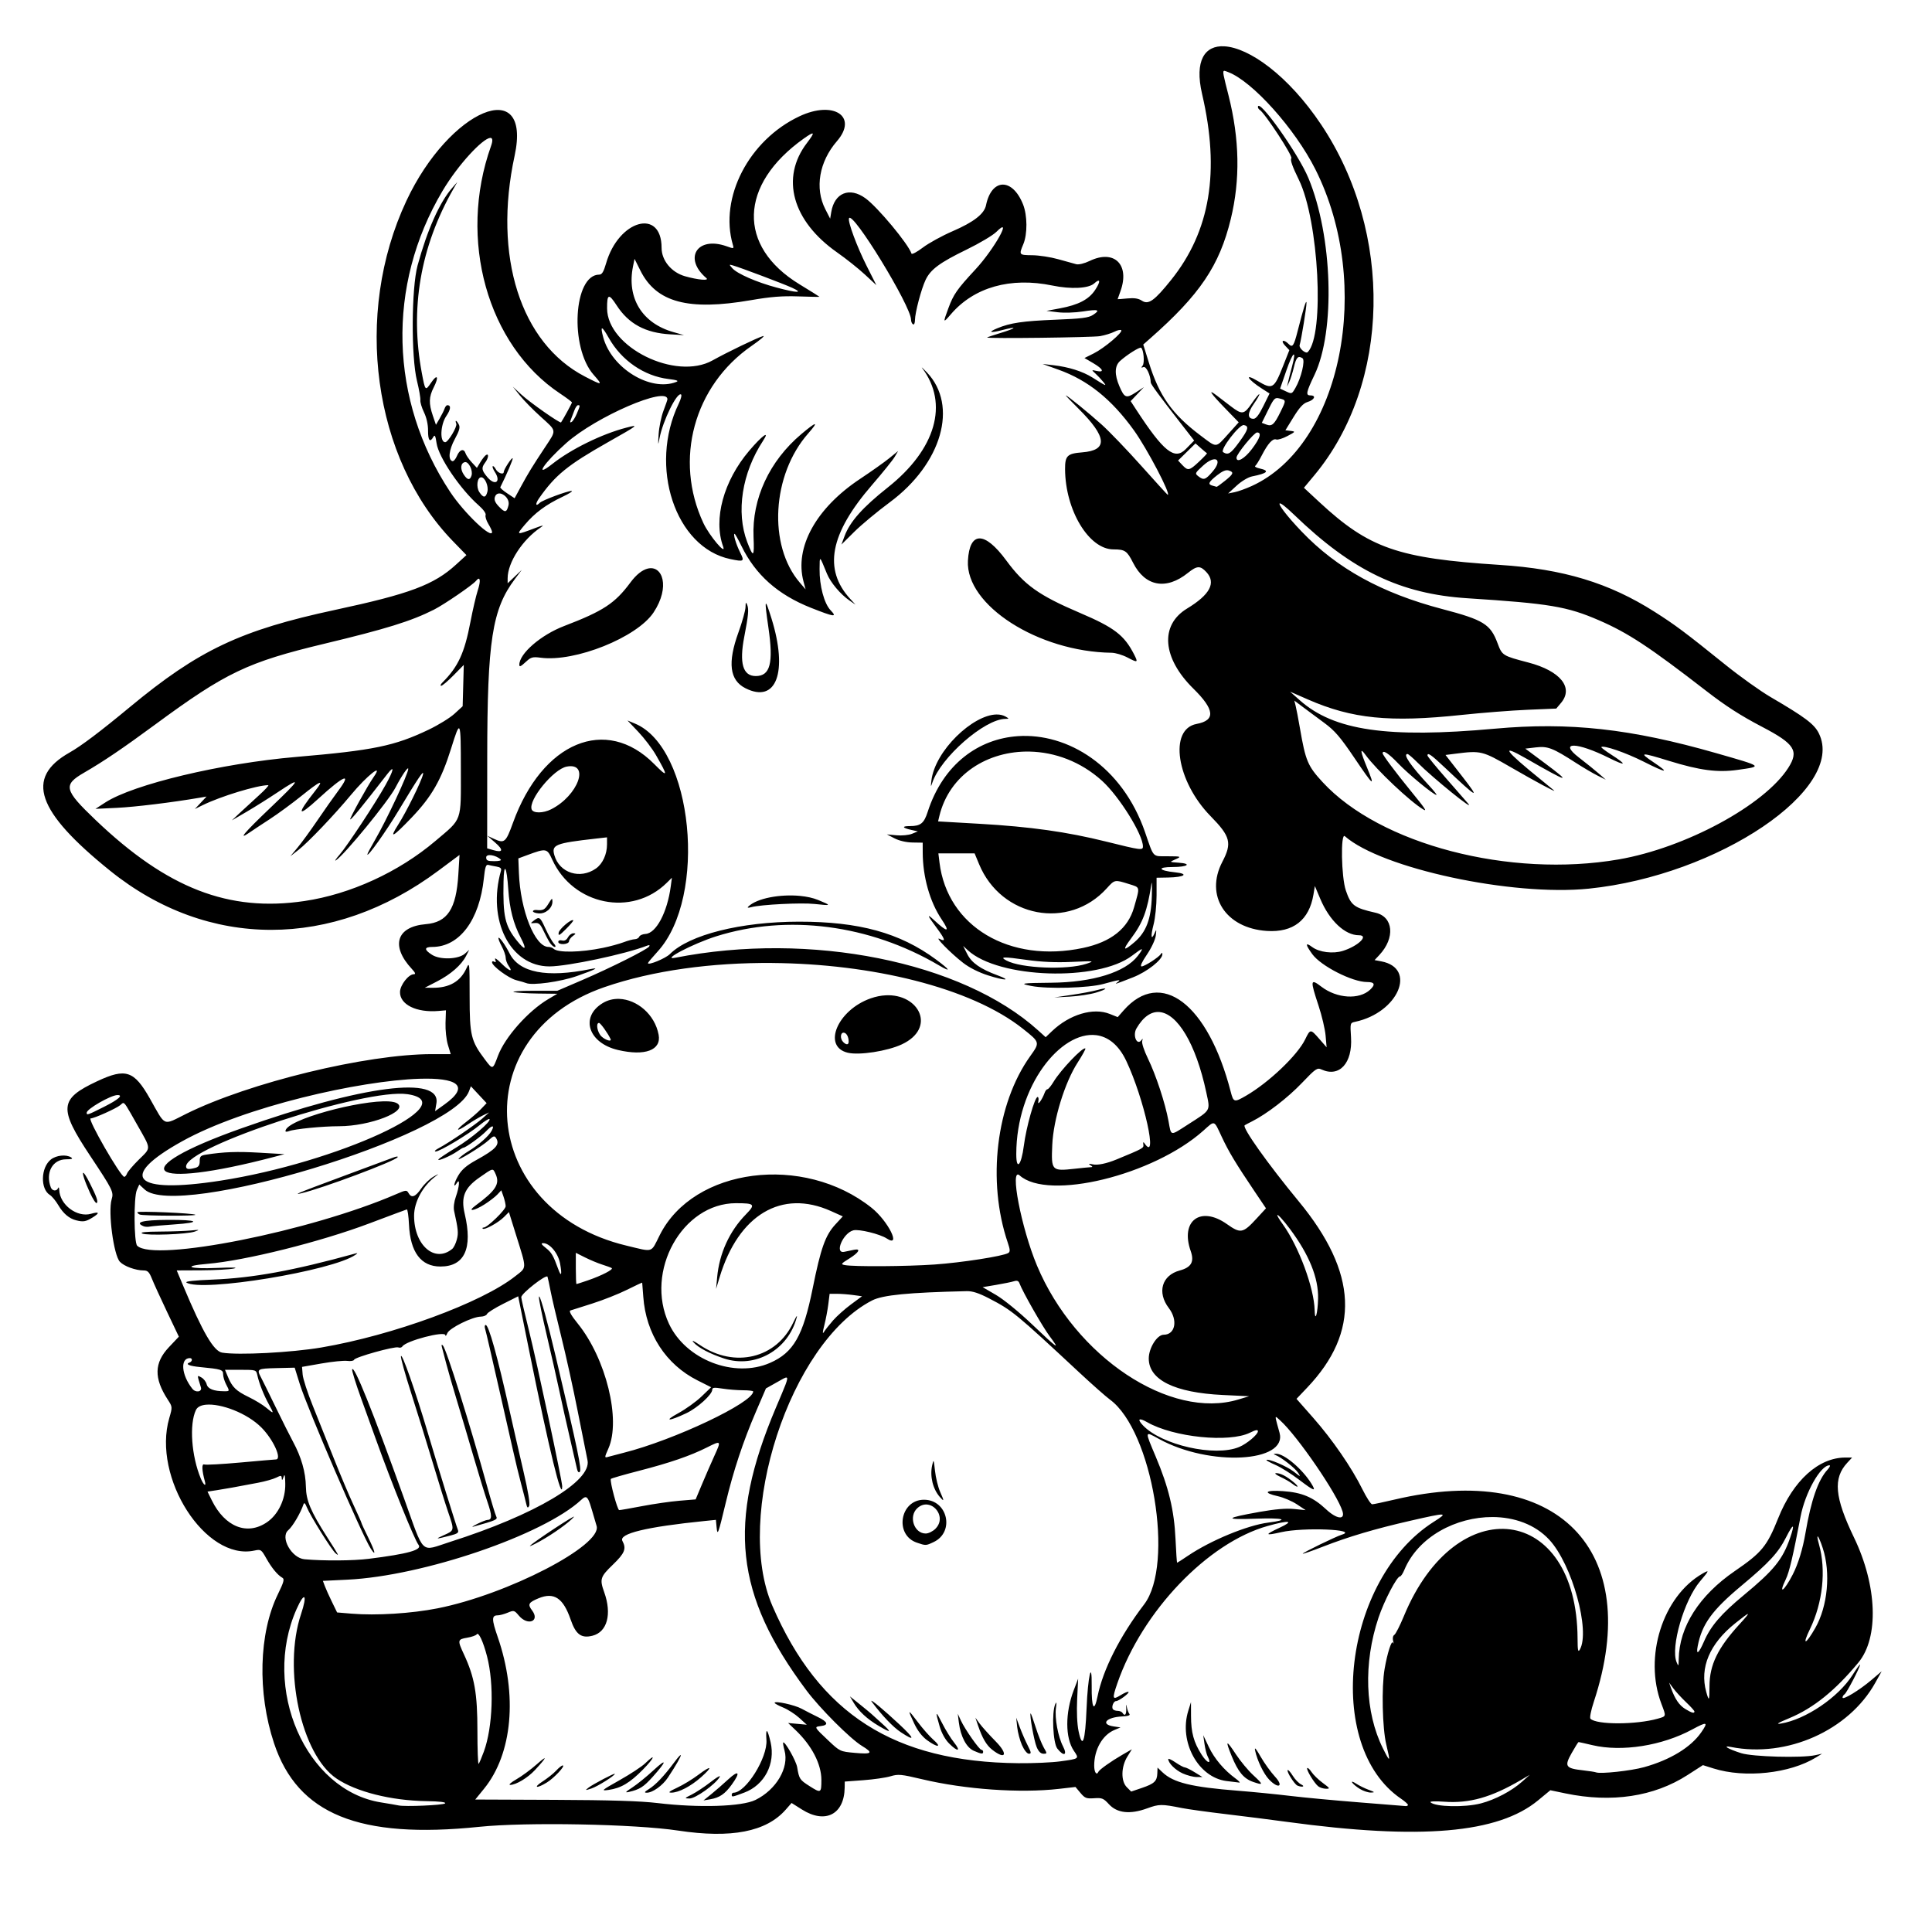 <?xml version="1.0" encoding="UTF-8" standalone="no"?>
<svg xmlns="http://www.w3.org/2000/svg" xmlns:svg="http://www.w3.org/2000/svg" width="11.5in" height="11.5in" viewBox="0 0 292.1 292.1" version="1.1" id="svg5" xml:space="preserve">
  <defs id="defs2"></defs>
  <path id="path17" style="fill:#000000;stroke-width:1" d="m 185.09,6.999 c -2.922,-0.152 -4.529,2.126 -3.346,7.212 2.729,11.727 1.227,20.745 -4.68,28.109 -2.528,3.152 -3.428,3.792 -4.413,3.147 -0.535,-0.351 -1.154,-0.447 -2.212,-0.345 -0.808,0.078 -1.466,0.127 -1.464,0.11 0.002,-0.017 0.196,-0.561 0.429,-1.209 1.444,-4.008 -0.931,-6.356 -4.635,-4.582 -0.835,0.4 -1.669,0.603 -2.062,0.501 -0.363,-0.094 -1.588,-0.433 -2.723,-0.753 -1.134,-0.321 -2.891,-0.59 -3.904,-0.6 -2.03,-0.019 -2.048,-0.042 -1.363,-1.675 0.638,-1.523 0.62,-4.347 -0.039,-6.003 -1.614,-4.055 -4.759,-3.985 -5.603,0.124 -0.268,1.307 -1.861,2.544 -5.057,3.926 -1.59,0.688 -3.615,1.8 -4.498,2.472 -0.884,0.672 -1.654,1.079 -1.711,0.906 -0.49,-1.469 -5.116,-7.024 -6.964,-8.363 -2.408,-1.745 -4.682,-0.828 -5.167,2.083 l -0.166,1 -0.737,-1.442 c -1.614,-3.16 -0.927,-7.168 1.76,-10.273 3.235,-3.738 -0.494,-6.203 -5.682,-3.754 -7.632,3.602 -12.13,12.283 -10.056,19.409 0.181,0.622 0.157,0.628 -0.947,0.234 -4.434,-1.581 -6.586,1.811 -3.055,4.814 0.507,0.431 -1.284,0.274 -3.234,-0.284 -2.051,-0.587 -3.536,-2.388 -3.536,-4.291 0,-6.054 -6.502,-4.232 -8.394,2.352 -0.364,1.266 -0.623,1.694 -1.025,1.694 -3.894,0 -4.517,10.988 -0.859,15.143 1.442,1.638 1.362,1.654 -1.318,0.265 -9.726,-5.04 -13.909,-18.179 -10.625,-33.373 2.658,-12.301 -9.843,-7.098 -16.36,6.809 -8.047,17.172 -5.058,39 7.048,51.472 l 2.029,2.09 -1.572,1.436 c -3.348,3.06 -6.991,4.425 -18.275,6.846 -14.293,3.067 -20.633,6.068 -31.043,14.696 -4.483,3.715 -7.355,5.881 -9.124,6.88 -6.75,3.813 -5.006,8.882 6.151,17.873 14.776,11.908 33.618,11.906 49.604,-0.004 l 3.214,-2.394 -0.181,2.967 c -0.317,5.205 -1.643,7.225 -4.921,7.5 -4.433,0.371 -5.346,3.287 -2.117,6.759 0.541,0.582 0.629,0.81 0.311,0.81 -0.79,0 -2.06,1.617 -2.09,2.662 -0.055,1.922 2.484,3.179 5.839,2.89 l 1.105,-0.096 -0.064,1.912 c -0.036,1.052 0.127,2.542 0.361,3.312 l 0.426,1.4 h -2.846 c -9.908,0 -27.614,4.301 -37.135,9.02 -3.625,1.797 -3.043,2.041 -5.507,-2.311 -2.386,-4.215 -3.65,-4.631 -7.95,-2.618 -5.745,2.688 -5.875,4.051 -1.074,11.281 3.426,5.16 3.58,5.471 3.248,6.579 -0.566,1.894 0.297,8.433 1.247,9.443 0.636,0.677 2.375,1.311 3.597,1.311 0.601,0 0.841,0.241 1.244,1.252 0.275,0.689 1.304,2.942 2.286,5.007 l 1.787,3.755 -1.497,1.583 c -2.241,2.37 -2.295,4.686 -0.184,7.927 0.719,1.104 0.72,1.117 0.234,2.789 -2.617,9.002 5.472,21.618 12.85,20.042 0.999,-0.213 1.056,-0.177 1.82,1.179 0.823,1.459 1.704,2.523 2.424,2.929 0.348,0.196 0.226,0.643 -0.683,2.506 -2.879,5.899 -3.11,14.868 -0.578,22.502 3.561,10.741 12.863,14.529 31.047,12.646 7.074,-0.732 23.506,-0.421 30.053,0.569 8.034,1.215 13.324,0.186 16.264,-3.162 l 0.887,-1.011 1.575,0.993 c 3.516,2.217 6.394,0.739 6.452,-3.312 l 0.013,-0.917 2.815,-0.207 c 1.548,-0.114 3.392,-0.38 4.097,-0.592 1.164,-0.35 1.603,-0.31 4.772,0.443 6.512,1.547 14.837,2.133 20.71,1.458 l 2.488,-0.286 0.753,0.899 c 0.666,0.795 0.905,0.888 2.071,0.804 1.179,-0.085 1.414,0.01 2.228,0.9 1.24,1.357 3.2,1.573 5.773,0.635 1.822,-0.664 2.184,-0.668 5.266,-0.053 0.891,0.178 3.874,0.591 6.629,0.918 2.755,0.327 6.931,0.857 9.281,1.177 20.185,2.746 31.894,1.74 37.943,-3.257 l 1.85,-1.528 2.275,0.475 c 6.98,1.459 13.379,0.499 18.459,-2.769 l 2.336,-1.503 1.592,0.501 c 4.757,1.496 11.547,0.768 15.503,-1.663 l 0.92,-0.565 -1.031,0.224 c -2.054,0.446 -9.457,0.245 -11.196,-0.304 -2.01,-0.635 -2.961,-1.218 -1.523,-0.934 8.432,1.665 17.777,-2.497 21.79,-9.705 l 0.968,-1.738 -1.557,1.321 c -1.819,1.544 -4.356,3.084 -4.356,2.644 0,-0.168 0.135,-0.389 0.302,-0.492 0.315,-0.195 2.352,-4.083 2.347,-4.481 -0.001,-0.126 -0.511,0.572 -1.131,1.55 -2.154,3.394 -7.093,6.743 -10.853,7.358 -0.817,0.134 -0.459,-0.093 1.305,-0.826 3.617,-1.503 6.933,-4.176 10.429,-8.405 3.12,-3.774 2.846,-11.6 -0.662,-18.884 -2.938,-6.102 -3.198,-8.971 -1.021,-11.319 l 0.729,-0.787 h -1.014 c -4.05,0 -7.881,3.463 -10.169,9.192 -1.683,4.214 -2.472,5.175 -6.531,7.956 -5.404,3.702 -8.423,8.438 -8.5,13.335 -0.017,1.104 -0.04,1.136 -0.322,0.453 -0.935,-2.266 1.131,-9.38 3.551,-12.227 1.411,-1.661 1.45,-1.784 0.363,-1.16 -6.025,3.459 -8.906,12.591 -6.21,19.684 0.741,1.948 0.759,1.872 -0.53,2.241 -3.271,0.935 -9.27,0.946 -10.197,0.018 -0.143,-0.143 0.08,-1.267 0.508,-2.564 7.608,-23.037 -5.515,-36.361 -30.113,-30.574 -1.675,0.394 -3.204,0.716 -3.398,0.716 -0.193,0 -0.855,-1.019 -1.471,-2.264 -1.623,-3.281 -4.537,-7.514 -7.438,-10.807 l -2.53,-2.872 1.596,-1.678 c 8.054,-8.464 7.655,-17.38 -1.262,-28.184 -4.662,-5.649 -8.575,-11.156 -8.171,-11.5 0.048,-0.041 0.552,-0.308 1.119,-0.593 2.229,-1.123 5.386,-3.554 7.535,-5.804 2.094,-2.191 2.306,-2.337 2.972,-2.034 2.697,1.229 4.703,-0.971 4.452,-4.882 -0.138,-2.144 -0.13,-2.171 0.627,-2.331 6.506,-1.378 9.406,-8.114 3.936,-9.141 l -1,-0.188 0.723,-0.773 c 2.416,-2.585 2.125,-5.777 -0.584,-6.389 -3.224,-0.729 -3.709,-1.093 -4.486,-3.371 -0.685,-2.01 -0.809,-8.779 -0.15,-8.201 5.557,4.877 25.277,9.117 36.888,7.932 19.57,-1.998 38.963,-15.103 34.771,-23.497 -0.694,-1.39 -2.055,-2.412 -7.31,-5.485 -1.539,-0.9 -4.589,-3.079 -6.777,-4.841 -6.153,-4.956 -7.585,-6.027 -10.745,-8.036 -6.88,-4.375 -13.804,-6.472 -23.408,-7.089 -15.371,-0.988 -19.748,-2.51 -27.263,-9.487 l -2.341,-2.173 1.58,-1.898 c 11.529,-13.851 11.97,-36.655 1.023,-53.017 -4.967,-7.424 -10.897,-11.636 -14.654,-11.832 z m 0.046,3.716 c 0.123,0.009 0.309,0.094 0.556,0.187 3.657,1.381 10.083,8.545 13.175,14.688 8.801,17.486 3.954,41.677 -9.594,47.88 -0.896,0.41 -2.071,0.835 -2.611,0.943 l -0.982,0.196 1.295,-1.188 c 0.74,-0.678 1.737,-1.276 2.326,-1.393 2.361,-0.471 2.724,-0.854 1.139,-1.202 -0.508,-0.112 -0.803,-0.287 -0.656,-0.391 0.147,-0.104 0.596,-0.826 0.997,-1.605 0.921,-1.787 1.65,-2.586 2.176,-2.384 0.226,0.087 0.987,-0.148 1.692,-0.521 1.229,-0.651 1.248,-0.682 0.486,-0.775 l -0.794,-0.097 1.236,-2.004 c 0.896,-1.453 1.474,-2.076 2.101,-2.266 1.047,-0.316 1.365,-0.998 0.466,-0.998 -0.763,0 -0.677,-0.447 0.596,-3.109 3.177,-6.644 2.735,-20.977 -0.917,-29.749 -1.558,-3.743 -7.639,-12.292 -7.639,-10.74 0,0.138 0.117,0.324 0.261,0.413 0.786,0.486 5.056,7.016 4.794,7.333 -0.198,0.239 0.156,1.253 1.129,3.232 3.033,6.171 3.929,23.49 1.349,26.07 -0.306,0.306 -1.361,-0.601 -1.226,-1.054 0.261,-0.879 1.057,-5.781 1.038,-6.391 -0.019,-0.595 -0.445,0.763 -1.34,4.272 -0.581,2.278 -0.769,2.542 -1.377,1.934 -0.757,-0.757 -1.26,-0.53 -0.535,0.242 l 0.66,0.703 -0.94,2.379 c -1.38,3.493 -1.6,3.621 -3.879,2.267 -2.114,-1.256 -1.479,-0.202 0.726,1.204 l 1.101,0.703 -0.944,1.913 c -0.644,1.307 -1.113,1.913 -1.479,1.913 -0.951,0 -0.932,-0.873 0.049,-2.265 0.518,-0.734 0.888,-1.388 0.824,-1.452 -0.064,-0.064 -0.569,0.547 -1.122,1.358 -1.188,1.743 -1.47,1.782 -3.215,0.446 -0.729,-0.559 -1.69,-1.294 -2.136,-1.634 -1.392,-1.062 -0.893,-0.305 1.275,1.93 l 2.085,2.151 -1.55,1.722 c -1.983,2.203 -1.683,2.183 -4.215,0.277 -4.317,-3.249 -6.248,-5.979 -7.83,-11.066 l -0.838,-2.694 1.069,-0.942 c 7.49,-6.599 10.452,-10.99 12.163,-18.031 1.446,-5.95 1.334,-12.071 -0.34,-18.695 -0.782,-3.094 -0.976,-3.739 -0.607,-3.711 z m -62.264,9.483 c 0.075,0.104 -0.222,0.57 -0.873,1.423 -4.021,5.268 -2.224,11.785 4.563,16.541 1.33,0.932 3.21,2.427 4.177,3.323 l 1.759,1.629 -1.48,-2.934 c -1.456,-2.888 -2.853,-6.655 -2.659,-7.173 0.478,-1.282 9.38,13.256 9.38,15.319 0,0.288 0.133,0.606 0.295,0.706 0.169,0.105 0.296,-0.17 0.3,-0.646 0.007,-1.116 0.954,-4.695 1.606,-6.069 0.751,-1.583 2.136,-2.607 6.191,-4.58 1.955,-0.951 3.983,-2.157 4.506,-2.679 2.575,-2.575 -0.303,2.595 -3.158,5.673 -2.797,3.015 -3.315,3.758 -4.1,5.881 -0.829,2.241 -0.808,2.291 0.381,0.901 3.505,-4.095 9.018,-5.653 15.359,-4.342 2.799,0.579 5.465,0.444 6.307,-0.318 0.94,-0.851 1.018,-0.331 0.147,0.985 -0.95,1.436 -2.527,2.26 -5.319,2.78 l -2.037,0.38 1.695,0.209 c 0.943,0.117 2.618,0.066 3.779,-0.114 2.377,-0.369 2.734,-0.252 1.565,0.514 -0.674,0.441 -1.695,0.572 -5.698,0.731 -4.895,0.194 -6.829,0.48 -8.779,1.294 -1.485,0.62 -1.094,0.751 0.788,0.262 2.343,-0.608 2.159,-0.296 -0.258,0.438 -1.143,0.347 -2.078,0.66 -2.077,0.696 0.001,0.187 15.961,-0.008 17.088,-0.209 0.729,-0.13 1.703,-0.43 2.164,-0.666 0.461,-0.236 0.925,-0.339 1.031,-0.229 0.292,0.302 -2.562,2.712 -4.153,3.507 l -1.401,0.699 1.327,0.777 c 1.491,0.874 1.741,1.444 0.516,1.177 -0.803,-0.175 -0.805,-0.171 -0.216,0.363 0.327,0.296 0.857,0.86 1.179,1.252 0.625,0.764 0.54,0.731 -1.597,-0.616 -1.491,-0.94 -3.592,-1.603 -5.921,-1.869 l -1.621,-0.185 2.407,0.863 c 4.445,1.593 8.014,4.462 11.397,9.16 1.992,2.767 5.657,9.76 5.115,9.76 -0.045,0 -1.833,-1.962 -3.975,-4.359 -2.141,-2.398 -4.845,-5.215 -6.009,-6.261 -2.004,-1.801 -5.208,-4.406 -5.42,-4.406 -0.054,0 0.803,0.895 1.903,1.989 4.335,4.31 4.507,6.309 0.567,6.617 -2.257,0.177 -2.598,0.513 -2.586,2.553 0.038,6.21 3.605,12.118 7.317,12.118 1.74,0 2.051,0.213 2.967,2.026 1.811,3.585 5,4.171 8.291,1.526 1.372,-1.103 1.86,-1.124 2.79,-0.121 1.498,1.616 0.547,3.41 -2.919,5.51 -4.147,2.513 -3.754,7.48 0.959,12.116 3.222,3.17 3.371,4.791 0.489,5.329 -4.253,0.795 -3.059,8.675 2.114,13.951 3.002,3.062 3.258,4.052 1.775,6.889 -2.683,5.133 0.49,10.059 6.738,10.46 3.971,0.255 6.388,-1.636 7.032,-5.501 l 0.215,-1.29 0.821,1.946 c 1.392,3.299 3.725,5.496 5.837,5.496 1.568,0 -0.093,1.624 -2.412,2.359 -1.496,0.474 -3.571,0.22 -4.636,-0.567 -1.084,-0.802 -1.085,-0.433 -0.001,1.063 1.3,1.794 6.05,4.216 8.271,4.216 1.16,0 1.311,0.372 0.472,1.161 -1.645,1.545 -5.019,1.337 -7.365,-0.454 -1.677,-1.281 -1.717,-1.02 -0.432,2.864 0.503,1.52 0.984,3.56 1.068,4.532 l 0.153,1.768 -1.091,-1.252 c -1.348,-1.548 -1.373,-1.547 -2.151,0.054 -1.166,2.399 -5.476,6.506 -8.937,8.516 h -5.8e-4 c -1.794,1.042 -1.901,1.014 -2.322,-0.615 -3.439,-13.298 -10.559,-18.697 -16.193,-12.28 l -0.889,1.012 -1.205,-0.482 c -2.5,-1 -6.08,0.07 -8.743,2.615 l -0.945,0.903 -1.146,-1.035 c -11.51,-10.399 -34.475,-14.994 -54.861,-10.978 -2.221,0.438 2.701,-2.137 6.187,-3.236 10.773,-3.397 23.192,-1.784 33.662,4.373 1.956,1.15 1.744,0.725 -0.442,-0.886 -5.448,-4.016 -11.605,-5.713 -20.698,-5.705 -8.779,0.008 -16.588,1.969 -19.524,4.906 -0.655,0.655 -3.31,1.746 -3.31,1.36 0,-0.083 0.66,-0.872 1.466,-1.754 7.581,-8.295 5.341,-30.811 -3.428,-34.462 l -1.131,-0.471 1.64,1.728 c 0.902,0.95 2.098,2.522 2.658,3.495 1.888,3.279 1.848,3.491 -0.26,1.363 -7.284,-7.355 -16.934,-3.34 -21.351,8.885 -1.069,2.96 -1.293,3.155 -2.823,2.451 l -1.077,-0.496 0.007,-11.772 c 0.011,-17.754 0.739,-22.453 4.194,-27.051 l 1.03,-1.37 -1.069,1.016 -1.069,1.015 v -0.761 c 0,-2.387 2.253,-5.848 5.009,-7.696 0.568,-0.381 0.366,-0.354 -0.884,0.117 -2.865,1.081 -2.873,1.078 -1.523,-0.523 1.502,-1.781 3.195,-3.035 5.698,-4.219 1.026,-0.485 1.636,-0.882 1.356,-0.882 -0.636,-2.91e-4 -4.401,1.403 -4.78,1.782 -0.656,0.656 -0.738,0.203 -0.121,-0.677 2.458,-3.513 4.312,-5.021 10.419,-8.477 4.675,-2.645 4.766,-2.718 2.716,-2.183 -3.656,0.955 -8.301,3.235 -11.109,5.454 -2.909,2.3 -1.284,-0.15 2.084,-3.141 4.503,-3.999 15.297,-8.664 15.295,-6.61 -9e-5,0.084 -0.272,0.868 -0.604,1.742 -0.332,0.874 -0.66,2.465 -0.727,3.536 -0.108,1.717 -0.093,1.79 0.129,0.62 0.502,-2.651 2.645,-7.012 3.26,-6.632 0.135,0.083 -0.016,0.692 -0.335,1.352 -4.61,9.541 -0.54,21.818 7.803,23.539 2.079,0.429 2.159,0.37 1.438,-1.068 -0.597,-1.191 -1.058,-2.754 -0.813,-2.754 0.079,0 0.547,0.829 1.04,1.841 2.124,4.362 5.502,7.363 10.517,9.347 3.541,1.401 4.004,1.46 2.965,0.376 -0.978,-1.021 -1.697,-3.711 -1.671,-6.249 0.021,-2.072 -0.044,-2.115 1.118,0.725 0.544,1.328 2.037,3.103 3.4,4.04 l 0.912,0.627 -0.789,-0.86 c -4.112,-4.484 -3.093,-9.848 3.27,-17.214 1.61,-1.863 3.16,-3.786 3.445,-4.272 l 0.519,-0.884 -1.339,1.09 c -0.736,0.599 -2.717,2.003 -4.401,3.12 -6.676,4.426 -9.948,10.361 -8.563,15.531 l 0.315,1.179 -0.884,-1.031 c -4.826,-5.625 -4.22,-16.303 1.282,-22.552 1.662,-1.888 1.277,-1.85 -1.043,0.105 -4.825,4.064 -7.479,9.778 -7.226,15.558 0.134,3.066 -0.028,3.198 -0.953,0.771 -1.726,-4.531 -0.8,-10.463 2.392,-15.318 1.112,-1.691 -0.142,-0.79 -2.092,1.505 -3.879,4.563 -5.455,10.347 -3.946,14.482 0.542,1.484 -2.095,-1.643 -2.98,-3.536 -4.485,-9.581 -1.443,-20.758 7.293,-26.801 1.344,-0.93 2.112,-1.594 1.707,-1.475 -0.885,0.258 -5.418,2.444 -7.62,3.675 -5.566,3.111 -15.913,-1.988 -15.944,-7.858 -0.012,-2.221 0.253,-2.305 1.446,-0.464 1.813,2.8 4.352,4.17 8.124,4.382 l 2.062,0.116 -1.596,-0.452 c -4.749,-1.345 -7.09,-5.159 -6.113,-9.956 l 0.228,-1.12 0.886,1.772 c 2.407,4.817 7.241,6.11 16.713,4.472 2.965,-0.513 4.719,-0.653 7.145,-0.57 1.768,0.061 3.215,0.088 3.215,0.06 0,-0.027 -1.359,-0.878 -3.02,-1.89 -9.434,-5.748 -9.163,-15.052 0.642,-22.03 0.836,-0.595 1.284,-0.853 1.359,-0.749 z m -48.783,0.651 c 0.375,-0.039 0.469,0.335 0.142,1.252 -5.022,14.092 -0.548,30.094 10.458,37.404 0.981,0.652 1.784,1.256 1.784,1.344 0,0.126 -1.354,2.602 -1.648,3.013 -0.136,0.191 -4.709,-3.013 -5.989,-4.197 l -1.302,-1.204 1.061,1.326 c 0.583,0.729 1.998,2.173 3.144,3.208 2.471,2.233 2.429,1.958 0.7,4.573 -1.985,3.001 -2.555,3.929 -3.657,5.957 l -0.98,1.804 -1.124,-0.745 c -0.619,-0.409 -1.086,-0.824 -1.037,-0.92 0.961,-1.913 1.968,-4.277 1.865,-4.38 -0.144,-0.144 -1.342,1.7 -1.344,2.068 -0.002,0.477 -0.882,0.187 -1.193,-0.393 -0.181,-0.338 -0.395,-0.549 -0.476,-0.468 -0.081,0.081 0.065,0.471 0.325,0.868 0.983,1.501 0.025,2.16 -1.135,0.781 -0.877,-1.042 -0.932,-1.409 -0.33,-2.205 0.506,-0.669 0.595,-1.432 0.133,-1.146 -0.175,0.108 -0.558,0.59 -0.851,1.072 l -0.532,0.875 -0.773,-0.833 c -0.425,-0.458 -0.847,-1.066 -0.937,-1.349 -0.254,-0.797 -0.897,-0.61 -1.307,0.38 -0.204,0.492 -0.519,0.846 -0.699,0.787 -0.675,-0.221 -0.506,-1.708 0.38,-3.343 0.693,-1.279 0.828,-1.778 0.599,-2.206 -0.355,-0.664 -0.622,-0.737 -0.379,-0.104 0.17,0.443 -1.238,2.791 -1.673,2.791 -0.843,0 -0.737,-2.634 0.161,-3.956 0.686,-1.011 0.748,-1.642 0.159,-1.642 -0.134,0 -0.321,0.232 -0.417,0.516 -0.095,0.284 -0.428,0.952 -0.739,1.484 l -0.566,0.968 -0.473,-1.389 c -0.628,-1.842 -0.597,-2.833 0.133,-4.264 0.831,-1.629 0.56,-2.119 -0.395,-0.713 -0.867,1.277 -0.89,1.253 -1.4,-1.463 -1.828,-9.734 -0.227,-19.066 4.776,-27.843 l 0.588,-1.031 -0.775,0.884 c -1.899,2.167 -3.769,6.357 -5.232,11.725 -0.933,3.422 -0.987,13.812 -0.091,17.444 0.32,1.296 0.55,2.61 0.511,2.918 -0.039,0.308 0.21,1.139 0.552,1.846 0.387,0.799 0.618,1.841 0.611,2.754 -0.012,1.499 0.292,1.867 0.797,0.966 0.221,-0.395 0.328,-0.188 0.494,0.958 0.306,2.104 3.595,6.955 6.359,9.378 0.705,0.618 1.145,1.232 1.054,1.469 -0.086,0.224 0.098,0.826 0.409,1.337 0.311,0.511 0.566,1.059 0.566,1.217 0,1.166 -4.227,-2.864 -6.319,-6.022 -9.202,-13.9 -9.654,-31.229 -1.185,-45.511 2.42,-4.081 6.075,-7.919 7.2,-8.037 z m 36.255,19.21 c 0.007,-0.056 0.151,-0.019 0.437,0.062 1.138,0.321 7.674,2.788 8.986,3.391 h 5.7e-4 c 1.776,0.817 0.786,0.802 -2.358,-0.036 -3,-0.8 -5.956,-2.091 -6.687,-2.919 -0.257,-0.292 -0.386,-0.441 -0.379,-0.497 z m -19.307,9.589 c 0.14,0.019 0.476,0.504 1.014,1.458 1.919,3.4 5.327,5.744 9.007,6.195 1.302,0.16 1.613,0.277 1.179,0.447 -3.894,1.523 -9.779,-2.079 -11.037,-6.755 -0.246,-0.914 -0.302,-1.363 -0.162,-1.344 z m 81.48,2.926 c 0.388,0.24 0.566,2.308 0.234,2.708 -0.254,0.306 -0.223,0.354 0.137,0.216 0.415,-0.159 1.085,1.269 1.092,2.328 0.001,0.254 1.263,1.968 4.657,6.328 l 1.908,2.451 -1.28,1.305 c -1.676,1.708 -3.349,0.37 -7.499,-5.999 l -0.823,-1.263 1.004,-1.058 1.005,-1.058 -1.236,0.802 c -1.444,0.938 -1.715,0.836 -2.472,-0.931 -0.764,-1.782 -0.73,-3.079 0.098,-3.827 1.039,-0.938 2.95,-2.143 3.177,-2.003 z m 23.046,1.038 c 0.181,-0.129 0.146,0.441 -0.219,1.791 -0.236,0.872 -0.502,1.916 -0.592,2.321 l -0.163,0.737 0.342,-0.737 c 0.188,-0.405 0.498,-1.391 0.689,-2.191 0.362,-1.517 0.63,-1.8 1.3,-1.376 0.456,0.289 -0.197,3.024 -1.081,4.525 -0.539,0.916 -0.521,0.911 -1.545,0.429 l -0.753,-0.355 0.946,-2.742 c 0.499,-1.445 0.895,-2.273 1.076,-2.401 z m -56.139,2.039 c 4.059,5.388 2.067,12.293 -5.209,18.055 -3.805,3.014 -5.722,5.175 -6.535,7.369 l -0.466,1.256 1.949,-1.932 c 1.072,-1.063 3.481,-3.066 5.354,-4.452 7.877,-5.829 10.4,-14.613 5.637,-19.626 -0.598,-0.629 -0.927,-0.931 -0.73,-0.67 z m 53.573,4.54 c 0.122,-0.018 0.258,0.004 0.427,0.047 1.049,0.263 1.047,0.247 0.184,2.012 -0.955,1.952 -1.301,2.26 -2.17,1.931 l -0.665,-0.252 0.956,-1.938 c 0.654,-1.327 0.901,-1.745 1.268,-1.799 z m -105.61,1.068 c 0.347,0 0.342,0.041 -0.172,1.27 -0.241,0.576 -0.595,1.144 -0.787,1.263 -0.248,0.153 -0.283,0.052 -0.121,-0.348 0.125,-0.31 0.359,-0.929 0.521,-1.374 0.161,-0.446 0.413,-0.81 0.559,-0.81 z m 100.677,3.006 c 0.813,0.158 0.677,0.67 -0.676,2.529 -1.324,1.82 -1.695,2.056 -2.464,1.568 -0.526,-0.333 2.46,-4.229 3.14,-4.097 z m 1.992,1.119 c 0.734,0 0.467,0.853 -0.789,2.517 -1.107,1.466 -2.321,2.141 -2.321,1.291 0,-0.546 2.664,-3.808 3.11,-3.808 z m -9.309,1.656 0.816,0.719 c 0.449,0.396 0.86,0.741 0.914,0.769 0.055,0.028 -0.475,0.591 -1.177,1.252 -1.48,1.394 -1.692,1.438 -2.551,0.524 l -0.637,-0.678 1.317,-1.292 z m 3.167,2.468 c 0.324,0.206 0.216,0.857 -0.582,1.787 -1.078,1.257 -1.342,1.345 -2.15,0.717 -0.552,-0.429 -0.526,-0.487 0.725,-1.626 0.929,-0.847 1.684,-1.084 2.008,-0.878 z m -113.622,0.362 c 0.567,-0.109 1.24,1.263 0.996,2.031 -0.239,0.752 -0.619,0.699 -1.185,-0.166 -0.554,-0.846 -0.464,-1.739 0.189,-1.865 z m 115.469,1.259 c 0.84,0.266 0.751,0.513 -0.567,1.573 -0.639,0.513 -1.202,0.918 -1.252,0.899 -0.05,-0.019 -0.323,-0.095 -0.607,-0.169 -0.775,-0.203 -0.634,-0.537 0.658,-1.561 0.817,-0.647 1.355,-0.872 1.768,-0.741 z m -113.007,1.032 c 0.57,0 1.144,1.347 0.933,2.187 -0.238,0.948 -0.62,0.965 -1.217,0.054 -0.51,-0.778 -0.325,-2.241 0.284,-2.241 z m 2.607,2.456 c 0.71,-0.125 1.76,0.817 1.513,1.801 -0.275,1.097 -0.526,1.128 -1.435,0.18 -0.584,-0.609 -0.756,-1.018 -0.615,-1.463 0.101,-0.317 0.3,-0.476 0.536,-0.518 z m 118.126,1.493 c 0.167,-0.055 0.875,0.467 2.205,1.749 8.752,8.434 16.04,11.941 26.166,12.592 12.436,0.799 15.063,1.24 19.9,3.336 4.4,1.907 7.63,4.034 16.193,10.663 2.99,2.315 5.199,3.735 8.489,5.456 4.905,2.566 5.569,3.606 3.937,6.172 -3.59,5.647 -15.545,12.109 -25.632,13.855 -16.49,2.855 -36.103,-2.264 -44.787,-11.689 -2.244,-2.435 -2.569,-3.208 -3.419,-8.134 -0.243,-1.41 -0.534,-2.929 -0.646,-3.375 l -0.204,-0.811 1.299,0.975 c 0.715,0.536 2.171,1.618 3.236,2.403 1.584,1.168 2.412,2.13 4.539,5.276 2.938,4.346 3.179,4.533 1.924,1.489 -1.042,-2.528 -1.115,-3.146 -0.226,-1.921 1.617,2.227 6.783,7.101 8.74,8.246 0.599,0.351 0.221,-0.207 -1.895,-2.796 -2.258,-2.761 -4.264,-5.443 -4.264,-5.698 0,-0.582 0.899,0.001 2.345,1.522 1.54,1.619 5.363,4.766 5.789,4.766 0.108,0 -0.388,-0.63 -1.101,-1.4 -2.836,-3.06 -4.017,-4.788 -3.273,-4.788 0.124,0 0.82,0.6 1.547,1.332 2.255,2.272 8.814,7.579 7.617,6.162 -0.265,-0.314 -1.757,-2.022 -3.315,-3.797 -1.558,-1.775 -2.832,-3.333 -2.832,-3.462 0,-0.523 0.55,-0.14 2.655,1.847 4.979,4.7 5.407,4.915 2.596,1.306 l -2.524,-3.241 1.509,-0.192 c 3.849,-0.489 4.061,-0.437 8.397,2.069 3.732,2.157 6.861,3.838 6.518,3.501 -0.081,-0.08 -0.943,-0.787 -1.915,-1.573 -5.627,-4.546 -6.356,-5.595 -2.244,-3.232 6.361,3.655 6.953,3.795 2.715,0.64 l -2.918,-2.171 1.597,-0.188 c 1.795,-0.211 2.548,0.081 6.079,2.356 1.094,0.705 2.552,1.562 3.241,1.905 l 1.253,0.624 -1.031,-0.907 c -0.567,-0.499 -1.938,-1.606 -3.047,-2.46 -3.13,-2.412 -0.314,-2.362 4.584,0.082 2.606,1.301 2.762,1.056 0.321,-0.505 -0.887,-0.567 -1.563,-1.081 -1.503,-1.142 0.321,-0.321 3.7,0.841 6.378,2.192 3.534,1.784 4.062,1.81 1.476,0.074 -2.218,-1.49 -1.933,-1.511 2.397,-0.176 4.66,1.437 7.326,1.786 10.361,1.357 3.823,-0.541 3.896,-0.484 -3.239,-2.529 -12.896,-3.696 -22.188,-4.722 -33.491,-3.698 -16.212,1.469 -24.297,0.289 -29.473,-4.3 l -1.464,-1.298 2.709,1.184 c 6.686,2.92 12.348,3.489 23.219,2.333 3.079,-0.327 7.559,-0.677 9.956,-0.778 l 4.358,-0.184 0.725,-0.861 c 1.942,-2.308 -0.103,-4.833 -4.941,-6.101 -3.908,-1.024 -3.963,-1.059 -4.66,-2.923 -1.076,-2.88 -2.11,-3.519 -8.352,-5.16 -9.177,-2.413 -15.911,-6.124 -21.261,-11.715 -2.364,-2.471 -3.591,-4.169 -3.312,-4.262 z m -45.385,5.294 c -1.009,0.007 -1.64,1.132 -1.762,3.374 -0.367,6.722 10.642,13.773 21.725,13.913 0.579,0.007 1.65,0.327 2.379,0.709 1.588,0.833 1.663,0.797 1.012,-0.474 -1.481,-2.895 -2.983,-4.045 -8.165,-6.255 -6.223,-2.653 -8.415,-4.213 -11.152,-7.935 -1.64,-2.229 -3.028,-3.34 -4.037,-3.333 z m -50.228,4.577 c -0.765,0.208 -1.651,0.858 -2.557,2.081 -2.347,3.166 -4.095,4.315 -10.023,6.586 -3.514,1.346 -6.777,4.165 -6.777,5.855 0,0.384 0.217,0.281 1.063,-0.504 0.695,-0.644 0.976,-0.717 2.162,-0.559 5.199,0.69 14.569,-3.066 17.071,-6.843 2.564,-3.871 1.356,-7.239 -0.938,-6.616 z m -25.533,1.52 c 0.284,-0.068 0.265,0.606 -0.108,1.76 -0.265,0.821 -0.764,2.968 -1.109,4.772 -0.903,4.718 -1.857,6.78 -4.243,9.166 -0.268,0.268 -0.348,0.487 -0.178,0.487 0.17,0 1.009,-0.71 1.863,-1.579 l 1.553,-1.579 -0.085,3.126 -0.085,3.125 -1.237,1.134 c -0.681,0.623 -2.432,1.705 -3.892,2.402 -5.192,2.48 -8.337,3.127 -20.039,4.127 -11.347,0.97 -24.634,4.142 -28.875,6.894 l -1.473,0.956 3.241,-0.153 c 2.727,-0.129 8.38,-0.82 12.522,-1.531 l 1.031,-0.177 -0.884,0.943 -0.884,0.943 1.179,-0.581 c 2.711,-1.335 8.247,-3.024 9.913,-3.024 0.165,0 -0.472,0.696 -1.414,1.547 -0.943,0.851 -2.246,2.048 -2.896,2.66 l -1.183,1.113 2.21,-1.289 c 1.215,-0.709 3.333,-2.039 4.706,-2.954 3.727,-2.487 3.529,-2.066 -1.109,2.352 -3.961,3.773 -5.017,5.034 -3.105,3.706 0.458,-0.318 1.822,-1.22 3.03,-2.004 1.208,-0.784 3.39,-2.385 4.849,-3.56 2.853,-2.297 3.437,-2.513 2.05,-0.76 -2.912,3.683 -2.757,4.16 0.41,1.263 3.959,-3.621 5.194,-4.103 2.998,-1.168 -0.659,0.88 -2.053,2.859 -3.098,4.399 -1.045,1.539 -2.396,3.393 -3.001,4.119 l -1.1,1.32 1.218,-0.949 c 1.47,-1.145 5.422,-5.288 7.938,-8.319 2.445,-2.947 5.024,-4.981 3.437,-2.711 -0.909,1.3 -3.665,6.286 -3.543,6.408 0.117,0.117 1.808,-1.949 5.609,-6.857 1.142,-1.474 1.006,-0.638 -0.269,1.658 -1.489,2.68 -5.803,9.219 -6.957,10.544 -0.523,0.6 -0.78,0.988 -0.571,0.862 1.237,-0.748 7.963,-8.956 9.044,-11.038 0.922,-1.776 1.916,-3.229 1.919,-2.806 0.004,0.73 -3.295,7.783 -5.038,10.768 -0.631,1.082 -1.147,2.053 -1.147,2.159 0,0.496 2.806,-3.442 4.723,-6.63 2.998,-4.985 3.882,-6.291 3.687,-5.451 -0.249,1.076 -2.514,5.662 -3.753,7.598 -1.431,2.237 -0.82,1.912 2.052,-1.092 3.035,-3.175 4.481,-5.71 5.954,-10.433 1.416,-4.543 1.47,-4.427 1.475,3.163 0.005,8.057 0.263,7.338 -3.873,10.838 -5.539,4.689 -12.83,8.03 -19.771,9.06 -11.446,1.7 -20.75,-1.909 -31.58,-12.249 -4.78,-4.564 -4.957,-5.3 -1.722,-7.169 2.903,-1.677 5.851,-3.674 10.718,-7.257 10.702,-7.88 13.974,-9.443 25.608,-12.23 9.33,-2.236 13.133,-3.418 16.545,-5.144 1.549,-0.784 5.852,-3.728 6.36,-4.353 0.16,-0.197 0.289,-0.301 0.384,-0.324 z m 40.435,3.654 c -0.038,0.049 -0.052,0.254 -0.061,0.637 -0.011,0.507 -0.494,2.231 -1.073,3.83 -1.663,4.593 -1.331,7.225 1.062,8.432 4.674,2.358 6.464,-2.446 3.934,-10.559 -1.022,-3.279 -1.106,-3.031 -0.464,1.367 0.788,5.401 0.282,7.352 -1.909,7.352 -1.948,0 -2.515,-1.933 -1.74,-5.935 0.622,-3.214 0.71,-4.167 0.448,-4.82 -0.098,-0.245 -0.159,-0.353 -0.196,-0.304 z m 37.909,16.869 c -3.59,0.033 -9.334,5.473 -9.867,9.996 -0.116,0.984 -0.098,1.028 0.134,0.332 1.276,-3.832 7.886,-9.621 11.037,-9.665 0.592,-0.008 0.597,-0.028 0.082,-0.327 -0.403,-0.234 -0.872,-0.34 -1.385,-0.335 z m 3.195,3.278 c -5.854,0.398 -11.266,4.139 -13.629,11.464 -0.556,1.724 -1.072,2.133 -2.69,2.133 -1.273,0 -1.165,0.267 0.236,0.581 l 0.973,0.219 -0.884,0.363 c -0.491,0.201 -1.532,0.302 -2.341,0.227 l -1.457,-0.136 1.162,0.601 c 0.705,0.364 1.771,0.611 2.708,0.626 l 1.545,0.024 0.003,1.473 c 0.009,3.696 1.069,7.454 2.855,10.117 1.34,1.998 0.918,2.035 -1.161,0.102 -1.116,-1.038 -1.016,-0.73 0.368,1.124 1.339,1.795 1.469,2.232 0.516,1.743 -0.93,-0.477 1.623,2.133 3.525,3.606 0.963,0.746 2.381,1.458 3.8,1.908 2.561,0.813 3.622,0.802 1.413,-0.015 -2.592,-0.959 -3.911,-1.882 -4.577,-3.203 l -0.625,-1.24 0.7,0.646 c 4.648,4.289 19.657,4.782 24.851,0.817 1.691,-1.291 1.859,-1.285 0.855,0.032 -1.898,2.488 -6.82,4.014 -13.121,4.067 -4.432,0.037 -4.908,0.116 -2.977,0.49 2.485,0.482 8.692,0.307 10.907,-0.307 2.409,-0.668 2.762,-0.712 2.134,-0.268 -0.54,0.382 -0.404,0.339 2.328,-0.731 2.129,-0.834 4.454,-2.662 4.444,-3.494 -0.003,-0.261 -0.068,-0.272 -0.221,-0.037 -0.335,0.512 -2.459,1.879 -2.92,1.879 -0.265,0 0.021,-0.637 0.799,-1.782 0.686,-1.01 1.268,-2.255 1.344,-2.873 0.118,-0.959 0.097,-1.005 -0.174,-0.385 -0.535,1.223 -0.623,0.479 -0.156,-1.315 0.247,-0.948 0.45,-2.922 0.45,-4.387 l 5.8e-4,-2.664 1.717,-0.031 c 2.535,-0.046 3.24,-0.567 1.07,-0.791 -2.527,-0.261 -2.769,-0.798 -0.36,-0.798 2.277,0 2.974,-0.51 0.894,-0.654 -1.374,-0.095 -1.387,-0.106 -0.596,-0.451 1.118,-0.488 1.063,-0.515 -1.086,-0.521 -2.311,-0.007 -2.022,0.305 -3.38,-3.636 -3.455,-10.023 -11.715,-15.036 -19.242,-14.524 z m 1.801,2.332 c 3.775,0.081 7.703,1.49 10.934,4.414 2.584,2.338 6.185,8.118 6.185,9.926 0,0.617 -0.307,0.576 -5.557,-0.73 -5.927,-1.475 -11.434,-2.249 -19.136,-2.693 l -6.278,-0.362 0.178,-0.75 c 1.514,-6.385 7.382,-9.94 13.674,-9.806 z m -69.997,2.269 c 3.575,-0.671 1.715,4.409 -2.366,6.46 -1.213,0.61 -2.703,0.618 -2.934,0.016 -0.54,-1.408 3.3,-6.101 5.3,-6.476 z m -12.029,10.445 1.177,1.015 c 1.317,1.136 1.233,1.594 -0.216,1.178 l -0.963,-0.277 z m 18.12,0.251 v 1.075 c 0,1.482 -0.658,2.917 -1.661,3.628 -2.391,1.693 -5.524,0.701 -6.297,-1.993 -0.457,-1.592 0.114,-1.821 6.264,-2.518 z m -9.388,1.981 c 0.489,0.088 0.714,0.527 1.111,1.396 3.149,6.893 12.042,8.693 17.307,3.502 l 0.781,-0.771 -0.177,1.326 c -0.524,3.92 -2.206,7.078 -3.82,7.172 -0.439,0.026 -0.862,0.212 -0.94,0.415 -0.078,0.203 -0.378,0.375 -0.666,0.382 -0.289,0.007 -1.055,0.214 -1.703,0.459 -0.648,0.246 -2.04,0.625 -3.094,0.844 -3.401,0.706 -6.846,0.768 -7.499,0.134 -0.154,-0.15 -0.501,-0.272 -0.771,-0.272 -2.043,0 -4.243,-5.514 -4.462,-11.185 l -0.085,-2.199 1.326,-0.49 c 1.452,-0.537 2.204,-0.8 2.693,-0.712 z m 59.487,0.444 h 2.739 2.739 l 0.68,1.64 c 3.346,8.074 13.556,10.001 19.301,3.643 1.199,-1.327 1.197,-1.326 3.322,-0.657 1.774,0.559 1.717,0.306 0.804,3.53 -0.904,3.196 -3.476,5.244 -7.71,6.141 -11.119,2.356 -20.519,-3.23 -21.704,-12.898 z m -67.558,0.282 c 0.453,0.066 1.001,0.292 1.386,0.642 0.162,0.147 -0.243,0.254 -0.958,0.254 -1.03,0 -1.237,-0.096 -1.237,-0.574 0,-0.294 0.356,-0.389 0.809,-0.323 z m -0.504,1.457 c 0.237,0.065 0.8,0.18 1.25,0.256 0.585,0.099 0.78,0.276 0.682,0.619 -2.134,7.498 1.398,14.476 7.326,14.476 2.715,0 11.526,-1.868 14.719,-3.12 0.38,-0.149 0.498,-0.115 0.363,0.105 -0.281,0.455 -5.81,3.226 -10.208,5.116 l -3.683,1.583 h -3.629 c -1.996,0 -3.321,0.086 -2.946,0.192 0.375,0.105 2.008,0.207 3.629,0.226 l 2.946,0.035 -1.362,0.805 c -3.053,1.806 -6.557,5.755 -7.613,8.581 -0.797,2.131 -0.783,2.126 -1.981,0.535 -2.098,-2.788 -2.299,-3.618 -2.301,-9.505 -0.002,-5.136 -0.018,-5.283 -0.479,-4.272 -0.913,2.005 -2.594,2.974 -5.119,2.952 l -1.18,-0.01 1.84,-0.947 c 2.081,-1.071 3.7,-2.49 4.397,-3.853 l 0.473,-0.925 -0.641,0.571 c -0.969,0.864 -3.72,0.967 -4.964,0.186 -1.228,-0.771 -1.218,-1.199 0.029,-1.199 4.097,0 7.132,-4.041 7.796,-10.377 0.175,-1.672 0.32,-2.119 0.656,-2.027 z m 2.61,0.663 c 0.142,0.233 0.307,1.287 0.426,3.049 0.2,2.956 0.771,5.17 1.882,7.294 0.967,1.849 0.706,2.055 -0.577,0.456 -1.81,-2.256 -2.129,-3.661 -2.024,-8.929 0.03,-1.518 0.151,-2.104 0.293,-1.871 z m 97.671,2.165 c 0.074,-0.486 0.098,0.376 0.053,1.915 -0.101,3.433 -0.854,5.425 -2.62,6.937 -1.689,1.445 -1.875,1.263 -0.539,-0.528 1.826,-2.448 2.469,-4.171 3.105,-8.324 z m -53.105,1.865 c -2.988,-0.293 -6.549,0.333 -7.852,1.61 -0.193,0.189 -0.041,0.22 0.442,0.09 1.466,-0.394 7.561,-0.702 9.576,-0.484 2.584,0.28 2.613,0.246 0.526,-0.607 -0.763,-0.312 -1.696,-0.512 -2.691,-0.609 z m -37.563,0.468 c -0.081,0.041 -0.228,0.262 -0.487,0.687 -0.575,0.944 -0.827,1.077 -1.844,0.973 -0.284,-0.029 -0.516,0.06 -0.516,0.198 0,0.138 0.396,0.281 0.879,0.318 1.043,0.08 2.068,-0.805 2.066,-1.783 -4.9e-4,-0.294 -0.017,-0.433 -0.098,-0.392 z m -2.2,2.925 c -0.141,0.057 -0.305,0.175 -0.517,0.337 -0.552,0.423 -0.546,0.436 0.153,0.368 0.586,-0.057 0.831,0.156 1.279,1.108 0.305,0.648 0.744,1.477 0.977,1.841 0.232,0.365 0.572,0.663 0.756,0.663 0.196,0 0.138,-0.217 -0.14,-0.524 -0.261,-0.288 -0.821,-1.282 -1.246,-2.21 -0.63,-1.376 -0.838,-1.755 -1.26,-1.585 z m 5.447,0.297 c -0.269,-0.269 -2.127,1.311 -2.209,1.879 -0.076,0.528 0.112,0.432 1.112,-0.568 0.662,-0.662 1.156,-1.252 1.097,-1.311 z m 0.012,1.959 c -0.268,0 -0.636,0.278 -0.818,0.617 -0.217,0.406 -0.523,0.566 -0.894,0.469 -0.334,-0.087 -0.564,0.003 -0.564,0.222 0,0.216 0.335,0.351 0.81,0.326 0.446,-0.024 0.81,-0.213 0.81,-0.42 0,-0.207 0.257,-0.565 0.571,-0.795 0.486,-0.355 0.499,-0.418 0.084,-0.418 z m -11.312,0.688 c -0.073,0.073 0.14,0.642 0.474,1.265 0.334,0.623 0.607,1.403 0.607,1.734 0,0.331 0.206,0.896 0.459,1.256 0.716,1.023 0.049,0.77 -1.162,-0.441 -0.643,-0.643 -1.008,-0.867 -0.883,-0.541 0.148,0.386 0.108,0.49 -0.132,0.342 -0.19,-0.117 -0.345,-0.083 -0.345,0.076 0,0.567 2.493,2.411 3.667,2.712 0.657,0.168 1.327,0.364 1.489,0.434 0.917,0.399 5.205,-0.192 7.661,-1.056 2.809,-0.989 3.517,-1.351 2.062,-1.055 -6.621,1.345 -10.76,0.543 -12.227,-2.37 -0.631,-1.253 -1.52,-2.507 -1.671,-2.357 z m 76.572,2.978 c 0.442,-0.017 1.457,0.101 3.201,0.347 2.328,0.328 4.455,0.425 6.901,0.315 3.435,-0.154 3.498,-0.146 2.21,0.284 -2.904,0.969 -9.886,0.687 -12.081,-0.488 -0.543,-0.291 -0.673,-0.442 -0.23,-0.459 z m -35.21,0.826 c 14.99,0.117 30.031,3.675 37.938,9.957 2.575,2.046 2.575,2.044 1.079,4.138 -5.15,7.209 -6.549,18.873 -3.382,28.201 0.359,1.058 0.373,1.364 0.07,1.551 -0.773,0.478 -7.036,1.454 -11.165,1.741 -4.24,0.294 -12.161,0.345 -13.531,0.087 -0.661,-0.124 -0.612,-0.198 0.663,-0.992 1.467,-0.913 1.808,-1.544 0.715,-1.322 -0.365,0.074 -1.028,0.212 -1.473,0.306 -1.538,0.325 -0.188,-2.856 1.378,-3.249 0.849,-0.213 4.015,0.562 5.041,1.234 2.257,1.479 0.218,-2.639 -2.3,-4.645 -10.288,-8.194 -26.896,-6.059 -32.01,4.115 -1.397,2.778 -0.87,2.609 -5.035,1.612 -22.311,-5.34 -24.581,-31.736 -3.361,-39.076 7.405,-2.561 16.38,-3.73 25.374,-3.659 z m 50.376,3.903 c 0.042,-0.091 -0.363,-0.053 -1.25,0.196 -0.639,0.179 -2.355,0.502 -3.814,0.718 l -2.652,0.392 2.357,-0.126 c 1.296,-0.069 3.066,-0.339 3.933,-0.598 0.897,-0.269 1.384,-0.49 1.426,-0.581 z m -33.196,0.982 c -0.721,0.037 -1.491,0.185 -2.293,0.468 -5.007,1.767 -7.327,7.275 -3.459,8.211 1.743,0.422 6.006,-0.237 8.191,-1.265 5.273,-2.481 2.607,-7.671 -2.44,-7.414 z m -40.285,0.542 c -0.883,-0.031 -1.759,0.173 -2.545,0.659 -3.414,2.11 -2.117,6.019 2.345,7.066 4.092,0.961 6.586,0.026 6.149,-2.305 -0.583,-3.108 -3.299,-5.325 -5.949,-5.42 z m 81.652,1.987 c 2.687,0.21 5.506,4.678 7.101,12.162 0.606,2.842 0.75,2.585 -2.701,4.796 -2.843,1.822 -2.583,1.863 -3.015,-0.478 -0.502,-2.726 -1.894,-6.951 -3.117,-9.465 -0.581,-1.193 -0.956,-2.343 -0.861,-2.637 0.119,-0.369 0.089,-0.412 -0.102,-0.147 -0.679,0.942 -1.386,-0.692 -0.761,-1.761 1.04,-1.781 2.235,-2.566 3.457,-2.471 z m -84.714,1.647 c 0.218,0 1.34,1.564 1.743,2.431 0.215,0.463 -0.747,0.195 -1.364,-0.38 -0.632,-0.589 -0.903,-2.051 -0.379,-2.051 z m 36.975,1.473 c 0.421,0 0.768,0.61 0.768,1.35 0,0.511 -0.351,0.538 -0.825,0.065 -0.484,-0.484 -0.446,-1.415 0.057,-1.415 z m 38.181,0.376 c 1.775,0.219 3.394,1.431 4.557,3.891 2.714,5.743 4.877,15.57 2.737,12.439 -0.158,-0.231 -0.212,-0.163 -0.155,0.199 0.085,0.544 -0.006,0.594 -4.039,2.258 -1.531,0.632 -2.901,0.913 -3.625,0.745 -0.592,-0.137 -0.682,-0.108 -0.352,0.115 0.393,0.266 0.393,0.301 0,0.319 -0.243,0.011 -1.304,0.115 -2.357,0.231 -3.497,0.387 -3.567,0.312 -3.397,-3.598 0.167,-3.831 1.886,-9.421 3.822,-12.43 0.718,-1.116 1.251,-2.083 1.184,-2.149 -0.33,-0.33 -3.711,3.208 -4.82,5.045 -0.367,0.608 -0.774,1.105 -0.903,1.105 -0.13,0 -0.32,0.232 -0.423,0.516 -0.381,1.055 -1.13,2.083 -0.966,1.326 0.079,-0.365 0.03,-0.663 -0.11,-0.663 -0.432,0 -1.719,4.553 -2.078,7.355 -0.386,3.01 -1.151,3.852 -1.146,1.263 0.017,-10.344 6.747,-18.623 12.072,-17.965 z m -102.265,6.592 c 5.423,-0.169 7.837,0.968 3.724,3.902 l -1.401,1 0.2,-1.184 c 0.718,-4.251 -11.092,-2.741 -29.45,3.766 -18.004,6.381 -14.452,9.433 5.009,4.303 l 1.473,-0.388 -3.749,-0.219 c -3.406,-0.199 -5.398,-0.127 -8.11,0.293 -0.821,0.127 -0.958,0.268 -0.958,0.985 0,0.618 -0.173,0.882 -0.663,1.013 -1.027,0.275 -1.4,0.221 -1.4,-0.207 0,-3.007 27.173,-11.875 33.486,-10.929 8.886,1.332 -10.663,10.354 -28.352,13.084 -13.091,2.021 -15.533,-0.528 -5.723,-5.971 9.475,-5.258 26.874,-9.167 35.914,-9.449 z m 7.734,1.135 1.19,1.276 1.191,1.276 -0.843,0.883 c -0.464,0.485 -1.47,1.361 -2.236,1.947 -1.752,1.339 -1.601,1.621 0.213,0.397 0.747,-0.504 1.782,-1.121 2.3,-1.371 l 0.943,-0.454 -1.031,0.926 c -1.072,0.962 -5.091,3.692 -6.629,4.502 -0.501,0.264 -0.681,0.471 -0.415,0.478 0.6,0.015 4.944,-2.591 6.652,-3.991 0.72,-0.59 1.382,-0.999 1.471,-0.91 0.326,0.326 -2.655,2.873 -5.065,4.329 -1.363,0.823 -2.553,1.619 -2.645,1.767 -0.229,0.37 1.886,-0.533 2.847,-1.217 0.43,-0.306 0.854,-0.556 0.943,-0.556 0.326,0 2.717,-1.738 3.409,-2.477 0.891,-0.952 1.343,-0.99 0.842,-0.071 -0.441,0.808 -1.988,2.168 -3.512,3.087 -0.589,0.356 -1.238,0.848 -1.442,1.093 -0.534,0.643 3.536,-1.849 4.516,-2.766 0.694,-0.649 0.868,-0.701 1.1,-0.334 0.634,1.003 0.023,1.685 -3.007,3.356 -1.441,0.794 -2.162,1.416 -2.699,2.324 -0.665,1.124 -0.832,2.108 -0.184,1.083 0.46,-0.728 0.345,0.644 -0.177,2.108 -0.278,0.781 -0.383,1.638 -0.265,2.173 0.617,2.794 0.668,3.324 0.41,4.312 -0.154,0.589 -0.464,1.224 -0.691,1.412 -2.635,2.187 -5.772,-0.534 -5.772,-5.007 0,-2.096 1.331,-4.532 3.262,-5.969 0.564,-0.42 0.497,-0.409 -0.315,0.051 -0.567,0.321 -1.405,1.126 -1.861,1.788 -0.893,1.295 -1.477,1.505 -1.931,0.693 -0.267,-0.477 -0.39,-0.465 -1.856,0.171 -12.908,5.602 -36.634,10.324 -39.165,7.795 -0.495,-0.495 -0.534,-7.333 -0.048,-8.427 l 0.366,-0.824 0.81,0.75 c 4.894,4.538 46.448,-8.04 49.037,-14.843 z m -53.445,1.332 c 0.947,-0.017 0.161,0.68 -1.982,1.758 -2.544,1.279 -2.658,1.318 -2.658,0.908 0,-0.56 3.636,-2.648 4.641,-2.666 z m 41.051,0.96 c -4.213,-0.262 -15.638,2.764 -15.638,4.495 0,0.11 0.232,0.11 0.516,5.8e-4 0.853,-0.329 5.072,-0.744 7.598,-0.746 4.655,-0.004 10.442,-2.246 8.833,-3.422 -0.253,-0.185 -0.707,-0.29 -1.309,-0.327 z m -40.241,0.261 c 0.305,-0.124 0.578,0.434 2.183,3.264 2.162,3.812 2.144,3.4 0.228,5.299 -0.862,0.854 -1.653,1.785 -1.759,2.069 -0.105,0.284 -0.295,0.513 -0.422,0.51 -0.557,-0.014 -5.63,-8.833 -5.081,-8.833 0.527,0 3.884,-1.508 4.484,-2.015 0.159,-0.134 0.264,-0.252 0.366,-0.293 z m 164.979,3.06 c 0.32,0.107 0.571,0.729 1.169,2.008 1.072,2.289 2.092,3.987 4.952,8.235 l 1.749,2.598 -1.406,1.527 c -2.084,2.265 -2.419,2.328 -4.517,0.848 -3.971,-2.8 -7.071,-0.486 -5.461,4.077 0.574,1.628 0.099,2.473 -1.657,2.946 -2.71,0.73 -3.458,3.31 -1.648,5.684 1.401,1.837 0.977,4.03 -0.78,4.03 -0.994,0 -2.254,2.007 -2.254,3.591 0,3.241 3.919,5.173 11.196,5.519 l 3.978,0.189 -1.621,0.491 c -10.301,3.12 -24.67,-6.434 -30.453,-20.248 -2.381,-5.687 -4.175,-15.017 -2.62,-13.626 4.317,3.861 20.224,-0.02 27.782,-6.778 0.879,-0.786 1.27,-1.196 1.59,-1.089 z m -174.285,4.876 c -0.567,0.058 -1.143,0.256 -1.549,0.575 -1.541,1.212 -1.634,4.464 -0.154,5.376 0.316,0.194 0.894,0.898 1.286,1.564 0.724,1.231 1.624,1.993 2.664,2.258 1.079,0.274 1.46,0.213 2.451,-0.391 1.175,-0.716 1.098,-0.96 -0.187,-0.592 -2.104,0.604 -4.724,-1.363 -4.805,-3.607 -0.013,-0.355 -0.09,-0.481 -0.172,-0.278 -0.209,0.518 -0.886,0.458 -1.099,-0.098 -0.851,-2.217 0.25,-4.245 2.308,-4.253 0.881,-0.003 1.08,-0.08 0.755,-0.29 -0.371,-0.24 -0.93,-0.322 -1.498,-0.264 z m 50.74,0.142 c -0.121,0.011 -0.309,0.061 -0.537,0.15 -0.455,0.176 -3.678,1.373 -7.162,2.66 -3.484,1.287 -6.6,2.468 -6.924,2.626 -0.512,0.25 -0.492,0.265 0.147,0.12 3.123,-0.712 14.237,-4.871 14.605,-5.466 0.044,-0.072 -0.009,-0.101 -0.129,-0.09 z m 14.349,1.999 c 0.296,-0.064 0.379,0.174 0.592,0.642 0.68,1.492 0.039,2.496 -3.046,4.768 -1.325,0.975 -0.222,0.83 1.372,-0.181 0.737,-0.468 1.609,-1.139 1.938,-1.491 l 0.597,-0.641 0.33,0.946 c 0.181,0.52 0.33,1.179 0.33,1.464 0,0.536 -2.77,3.224 -3.322,3.224 -0.172,0 -0.236,0.076 -0.144,0.168 0.252,0.252 2.338,-0.888 3.2,-1.75 l 0.757,-0.757 1.076,3.453 c 1.658,5.321 1.668,4.832 -0.132,6.255 -5.054,3.995 -18.47,8.922 -29.308,10.765 -4.528,0.77 -12.591,1.188 -14.997,0.777 -1.268,-0.216 -2.927,-3.056 -5.842,-9.998 l -1.021,-2.431 3.726,-0.017 c 2.049,-0.009 4.256,-0.131 4.905,-0.27 0.754,-0.162 -0.174,-0.193 -2.578,-0.087 -4.184,0.185 -5.327,-0.293 -1.473,-0.616 5.737,-0.48 17.121,-3.317 24.529,-6.113 2.998,-1.132 5.551,-2.084 5.674,-2.118 0.123,-0.033 0.273,1 0.333,2.297 0.193,4.171 1.815,6.335 4.748,6.335 3.651,0 4.909,-2.726 3.677,-7.966 -0.598,-2.542 -0.048,-3.904 2.216,-5.486 1.061,-0.741 1.569,-1.107 1.865,-1.171 z m -61.739,0.457 c -0.202,-0.045 0.14,1.137 1.008,3.032 0.424,0.925 0.877,1.616 1.006,1.536 0.274,-0.169 -0.006,-0.975 -1.059,-3.053 -0.517,-1.02 -0.835,-1.488 -0.956,-1.515 z m 98.668,4.593 c 2.845,-0.002 2.993,0.165 1.497,1.698 -2.482,2.544 -4.007,5.884 -4.34,9.507 l -0.162,1.756 0.535,-1.768 c 2.864,-9.467 9.385,-13.347 16.822,-10.01 l 1.804,0.81 -1.139,1.236 c -1.503,1.63 -2.194,3.582 -3.414,9.638 -1.448,7.186 -2.898,9.722 -6.452,11.276 -5.402,2.363 -12.731,-0.471 -15.275,-5.908 -3.711,-7.93 2.007,-18.229 10.124,-18.236 z m -90.503,1.373 c 4.6e-5,0.108 0.166,0.263 0.369,0.345 0.506,0.204 8.608,0.235 8.405,0.032 -0.241,-0.241 -8.774,-0.607 -8.774,-0.376 z m 172.348,0.429 c 0.028,-0.176 0.805,0.608 1.907,2.084 2.915,3.903 4.334,7.413 4.261,10.537 -0.054,2.282 -0.474,3.701 -0.52,1.753 -0.078,-3.353 -2.397,-9.619 -4.798,-12.961 -0.614,-0.856 -0.867,-1.307 -0.851,-1.413 z m -167.781,0.719 c -3.798,0.022 -5.059,0.362 -3.609,0.971 0.203,0.085 0.633,0.103 0.958,0.04 0.324,-0.063 1.948,-0.207 3.609,-0.32 4.319,-0.294 3.729,-0.719 -0.958,-0.691 z m 4.624,1.53 c -0.077,-0.023 -0.414,0.006 -1.056,0.071 -0.792,0.081 -2.914,0.157 -4.714,0.168 -2.252,0.014 -3.089,0.106 -2.684,0.294 0.746,0.346 6.779,0.122 7.955,-0.296 0.394,-0.14 0.576,-0.215 0.499,-0.238 z m 52.162,1.99 c 1.005,-0.007 2.277,1.528 2.561,3.09 0.308,1.693 0.18,2.091 -0.273,0.851 -0.77,-2.109 -1.02,-2.535 -1.882,-3.215 -0.675,-0.532 -0.783,-0.725 -0.407,-0.727 z m 4.94,1.46 1.4,0.701 c 0.77,0.386 1.93,0.87 2.578,1.075 0.648,0.205 1.297,0.442 1.443,0.527 0.334,0.193 -1.493,1.139 -3.604,1.866 -0.888,0.305 -1.66,0.555 -1.716,0.555 -0.056,0 -0.101,-1.063 -0.101,-2.362 z m -33.052,0.064 c -0.022,-0.023 -0.149,0.003 -0.39,0.07 -9.278,2.559 -15.399,3.675 -21.456,3.915 -2.747,0.109 -4.222,0.272 -3.978,0.44 2.199,1.508 22.19,-1.775 25.581,-4.201 0.181,-0.129 0.264,-0.201 0.242,-0.224 z m 28.771,3.555 c 0.067,0.203 0.273,1.164 0.459,2.137 0.186,0.972 0.916,4.088 1.622,6.924 0.706,2.836 1.817,7.874 2.47,11.196 0.653,3.322 1.326,6.692 1.496,7.488 0.671,3.152 -7.901,8.245 -20.77,12.341 -4.6,1.464 -3.8,2.23 -7.016,-6.717 -4.737,-13.181 -7.537,-20.13 -7.797,-19.351 -0.06,0.179 0.553,2.153 1.361,4.387 0.808,2.234 1.802,4.99 2.21,6.125 2.414,6.719 5.864,15.261 6.46,15.997 0.617,0.762 -1.548,1.371 -7.54,2.121 -2.347,0.294 -6.809,0.324 -9.694,0.066 -1.948,-0.174 -3.713,-3.314 -2.466,-4.386 0.683,-0.588 1.868,-2.598 2.314,-3.927 0.102,-0.304 0.258,-0.165 0.498,0.442 0.498,1.259 3.769,6.495 4.353,6.969 0.58,0.47 0.58,0.472 -1.287,-2.458 -2.488,-3.903 -3.167,-5.515 -3.203,-7.604 -0.038,-2.199 -0.691,-4.485 -1.938,-6.79 -0.478,-0.884 -1.672,-3.264 -2.655,-5.29 -0.982,-2.026 -1.974,-4.035 -2.203,-4.465 -0.67,-1.255 -0.557,-1.322 2.342,-1.391 l 2.76,-0.066 0.775,2.487 c 1.163,3.729 9.422,22.882 10.729,24.879 0.851,1.301 0.654,0.423 -0.371,-1.652 -0.57,-1.154 -1.036,-2.16 -1.036,-2.236 0,-0.076 -0.545,-1.306 -1.211,-2.733 -0.666,-1.428 -2,-4.585 -2.964,-7.016 -0.965,-2.431 -2.4,-6.02 -3.19,-7.975 -0.79,-1.956 -1.478,-4.077 -1.529,-4.714 l -0.093,-1.158 2.946,-0.516 c 1.621,-0.284 3.369,-0.459 3.886,-0.39 0.517,0.069 0.985,-0.008 1.039,-0.171 0.132,-0.395 6.144,-2.073 6.685,-1.865 0.233,0.089 0.509,0.022 0.615,-0.149 0.527,-0.852 6.467,-2.403 6.503,-1.698 0.01,0.203 0.14,0.066 0.289,-0.304 0.308,-0.768 3.775,-2.485 5.057,-2.506 0.439,-0.007 0.864,-0.185 0.944,-0.395 0.081,-0.21 1.175,-0.9 2.432,-1.532 l 2.285,-1.15 1.671,8.284 c 3.013,14.941 4.982,23.017 4.982,20.443 0,-0.827 -3.838,-18.809 -5.028,-23.562 -0.638,-2.545 -1.159,-4.805 -1.159,-5.023 0,-0.574 3.819,-3.551 3.969,-3.094 z m 71.066,0.642 c 0.133,0.052 0.226,0.173 0.299,0.37 0.475,1.277 3.488,6.56 4.55,7.975 1.656,2.208 1.29,1.963 -2.632,-1.768 -2.009,-1.911 -4.334,-3.808 -5.491,-4.479 l -2.005,-1.165 2.043,-0.344 c 1.124,-0.189 2.334,-0.437 2.69,-0.55 0.238,-0.075 0.413,-0.091 0.546,-0.039 z m -56.751,0.253 c 0.009,0.035 0.084,0.992 0.165,2.126 0.398,5.594 3.412,10.242 8.206,12.653 l 2.053,1.033 -1.463,1.406 c -0.805,0.774 -2.391,1.912 -3.525,2.53 -2.284,1.244 -1.405,1.239 1.227,-0.007 1.694,-0.802 3.929,-2.828 3.929,-3.561 0,-0.33 0.303,-0.362 1.547,-0.163 0.851,0.136 2.243,0.248 3.094,0.249 0.851,0.001 1.547,0.083 1.547,0.183 0,1.683 -11.942,7.34 -19.558,9.264 -0.992,0.251 -2.036,0.524 -2.319,0.608 -0.634,0.187 -0.635,0.158 -0.011,-1.252 1.92,-4.34 -0.355,-13.597 -4.646,-18.9 -0.978,-1.208 -1.357,-1.883 -1.105,-1.963 0.211,-0.068 1.71,-0.544 3.331,-1.058 1.621,-0.514 3.974,-1.447 5.23,-2.073 1.256,-0.627 2.291,-1.111 2.3,-1.076 z m 49.072,1.283 c 0.867,-0.02 1.828,0.292 3.388,1.103 3.486,1.81 4.032,2.259 13.639,11.207 1.928,1.796 4.013,3.638 4.633,4.094 6.413,4.72 9.776,24.9 5.159,30.952 -3.654,4.789 -6.221,9.853 -7.04,13.887 -0.52,2.56 -0.928,1.827 -0.891,-1.602 0.044,-4.107 -0.581,-1.353 -0.773,3.411 -0.206,5.104 -0.623,6.289 -1.214,3.452 -0.22,-1.056 -0.301,-2.927 -0.21,-4.82 l 0.149,-3.094 -0.674,1.768 c -1.296,3.401 -1.288,7.195 0.019,9.122 0.835,1.23 0.865,1.205 -2.026,1.607 -1.265,0.176 -4.114,0.303 -6.33,0.282 -18.802,-0.178 -30.117,-7.409 -37.212,-23.778 -5.881,-13.568 2.675,-39.798 15.063,-46.182 1.601,-0.825 5.435,-1.203 14.321,-1.41 z m -20.735,0.401 h 1.103 c 0.607,0 1.71,0.083 2.452,0.185 l 1.348,0.185 -1.676,1.238 c -0.922,0.681 -2.139,1.768 -2.706,2.416 -0.567,0.648 -1.187,1.434 -1.378,1.745 -0.233,0.381 -0.214,0.048 0.058,-1.02 0.222,-0.872 0.492,-2.298 0.601,-3.167 z m -43.887,0.418 c -0.036,-0.037 -0.056,-0.006 -0.06,0.1 -0.012,0.366 0.518,2.952 1.179,5.745 0.66,2.794 1.508,6.538 1.885,8.321 0.376,1.783 1.103,5.031 1.614,7.219 0.511,2.188 0.996,4.295 1.078,4.683 0.087,0.414 0.257,0.597 0.411,0.442 0.333,-0.334 -0.262,-3.189 -3.68,-17.647 -1.174,-4.967 -2.176,-8.601 -2.427,-8.863 z m 38.941,2.953 c -0.042,-0.029 -0.252,0.334 -0.55,0.97 -2.538,5.418 -8.848,6.946 -14.098,3.414 -1.014,-0.683 -1.336,-0.813 -0.949,-0.385 0.718,0.794 2.413,1.686 4.564,2.403 4.707,1.567 9.739,-1.282 11.016,-6.237 0.026,-0.101 0.031,-0.154 0.017,-0.164 z m -47.052,1.343 c -0.143,0 -0.19,0.232 -0.104,0.516 0.086,0.284 0.412,1.643 0.725,3.02 0.313,1.377 1.055,4.626 1.649,7.219 0.595,2.593 1.407,6.173 1.805,7.955 0.398,1.783 0.974,4.169 1.28,5.303 0.305,1.134 0.645,2.458 0.754,2.942 0.158,0.701 0.251,0.785 0.457,0.417 0.169,-0.301 -0.134,-2.151 -0.868,-5.299 -0.62,-2.66 -1.558,-6.759 -2.083,-9.108 -1.856,-8.299 -3.156,-12.964 -3.614,-12.964 z m -6.656,3.022 c -0.022,0.049 -0.006,0.171 0.047,0.366 0.088,0.324 0.384,1.451 0.658,2.504 0.273,1.053 1.002,3.572 1.618,5.598 0.616,2.026 1.738,5.804 2.492,8.397 0.755,2.593 1.701,5.675 2.103,6.85 0.716,2.092 0.719,2.719 0.015,2.734 -0.193,0.004 -0.881,0.271 -1.529,0.594 -0.648,0.323 -0.942,0.52 -0.652,0.439 3.533,-0.987 3.744,-1.082 3.491,-1.577 -0.139,-0.272 -0.748,-2.285 -1.353,-4.473 -2.678,-9.676 -6.181,-20.823 -6.712,-21.361 -0.096,-0.097 -0.155,-0.121 -0.177,-0.071 z m -6.16,1.702 c -0.051,0.248 0.643,2.746 1.542,5.55 0.899,2.804 2.357,7.507 3.239,10.45 0.882,2.943 1.94,6.335 2.351,7.539 0.972,2.841 0.981,2.791 -0.651,3.518 -1.416,0.63 -1.254,0.636 1.055,0.039 1.019,-0.263 1.237,-0.43 1.081,-0.828 -0.332,-0.841 -2.968,-9.348 -4.582,-14.788 -1.862,-6.274 -3.908,-12.096 -4.035,-11.481 z m -31.916,0.285 c 0.437,0 0.398,0.511 -0.052,0.672 -0.677,0.242 -0.022,0.524 1.58,0.679 3.236,0.314 3.502,0.397 3.504,1.093 9.97e-4,0.357 0.2,1.03 0.442,1.494 0.564,1.081 0.566,1.071 -0.26,1.071 -1.593,0 -2.493,-0.356 -2.668,-1.055 -0.096,-0.383 -0.457,-0.847 -0.803,-1.032 -0.677,-0.362 -0.672,-0.466 -0.067,1.498 0.211,0.685 -0.781,0.855 -1.288,0.221 -1.664,-2.077 -1.878,-4.641 -0.387,-4.641 z m 5.317,1.768 h 2.355 c 2.33,0 2.357,0.009 2.533,0.81 0.273,1.244 0.983,3.036 1.75,4.42 0.812,1.465 0.781,1.501 -0.418,0.491 -0.497,-0.418 -1.667,-1.131 -2.601,-1.585 -1.937,-0.941 -2.518,-1.5 -3.163,-3.042 z m 84.916,1.179 c 0.299,0.105 -0.223,1.238 -1.633,4.566 -7.367,17.389 -6.191,28.248 4.625,42.723 2.043,2.734 6.637,7.329 8.397,8.397 1.754,1.065 1.533,1.287 -1.047,1.054 -2.265,-0.205 -2.284,-0.214 -4.051,-1.882 -2.149,-2.028 -2.161,-2.051 -1.153,-2.17 1.253,-0.148 1.11,-0.622 -0.41,-1.363 -0.766,-0.373 -1.88,-0.943 -2.476,-1.267 -1.066,-0.578 -4.073,-1.23 -4.071,-0.883 6.1e-4,0.097 0.584,0.417 1.297,0.71 0.712,0.293 1.806,0.996 2.43,1.564 l 1.134,1.032 -1.411,-0.13 -1.411,-0.129 1.126,1.071 c 2.455,2.335 3.906,5.136 3.906,7.538 0,1.995 -0.066,2.03 -1.78,0.938 -1.498,-0.954 -1.582,-1.082 -1.883,-2.871 -0.162,-0.965 -1.866,-3.968 -2.111,-3.722 -0.057,0.057 0.034,0.598 0.201,1.204 0.716,2.594 -1.244,5.928 -4.397,7.476 -2.056,1.01 -8.546,1.216 -14.779,0.471 -2.616,-0.313 -7.145,-0.454 -15.633,-0.488 l -11.949,-0.048 1.32,-1.621 c 4.31,-5.292 5.112,-14.192 2.069,-22.974 -0.918,-2.648 -0.919,-3.249 -0.011,-3.249 0.311,0 1,-0.183 1.531,-0.406 0.926,-0.389 0.997,-0.371 1.68,0.442 1.353,1.608 3.244,0.86 1.997,-0.79 -0.69,-0.913 -0.54,-1.193 0.974,-1.823 2.345,-0.975 3.737,-0.056 4.86,3.206 0.779,2.265 1.609,2.88 3.307,2.45 2.228,-0.564 2.956,-3.267 1.771,-6.578 -0.709,-1.981 -0.601,-2.324 1.307,-4.162 1.804,-1.738 2.075,-2.412 1.443,-3.593 -0.589,-1.101 3.623,-2.12 12.461,-3.015 l 1.676,-0.17 0.103,1.105 c 0.129,1.384 0.229,1.119 1.381,-3.681 1.173,-4.884 2.613,-9.228 4.563,-13.767 l 1.516,-3.527 1.722,-0.969 c 0.756,-0.425 1.231,-0.732 1.41,-0.669 z m -87.794,4.097 c 2.223,-0.213 6.176,1.241 8.367,3.432 1.821,1.821 3.19,4.845 2.193,4.845 -0.154,0 -2.556,0.208 -5.337,0.461 -2.781,0.253 -5.246,0.388 -5.477,0.299 -0.411,-0.158 -0.374,0.856 0.091,2.555 0.242,0.881 -0.202,0.566 -0.622,-0.442 -1.416,-3.4 -1.755,-8.201 -0.732,-10.347 0.227,-0.476 0.775,-0.732 1.516,-0.803 z m 161.912,1.929 c 0.114,0.087 0.283,0.251 0.509,0.456 2.617,2.369 8.642,11.164 9.419,13.751 0.402,1.34 -0.903,1.163 -2.511,-0.341 -1.946,-1.82 -3.643,-2.533 -6.494,-2.728 -2.694,-0.185 -3.12,0.241 -0.769,0.768 0.853,0.191 2.145,0.743 2.873,1.226 l 1.322,0.879 -1.768,-0.173 c -1.192,-0.117 -2.886,0.026 -5.202,0.44 -5.294,0.947 -5.426,1.197 -0.543,1.024 4.193,-0.149 5.207,0.168 1.883,0.589 -3.166,0.401 -8.695,2.68 -12.152,5.011 -0.867,0.585 -1.61,1.063 -1.651,1.063 -0.041,0 -0.151,-1.624 -0.243,-3.609 -0.201,-4.322 -1.037,-7.803 -2.983,-12.418 -1.693,-4.014 -1.714,-3.9 0.507,-2.679 7.613,4.184 19.458,3.563 18.204,-0.955 -0.591,-2.128 -0.744,-2.564 -0.402,-2.303 z m -20.745,0.319 c 0.118,-0.086 0.503,0.035 1.119,0.388 3.994,2.289 12.415,3.15 15.565,1.591 0.862,-0.427 1.193,-0.485 1.193,-0.211 0,0.493 -1.661,1.887 -2.834,2.379 -3.659,1.533 -11.752,-0.295 -14.566,-3.291 -0.447,-0.476 -0.595,-0.77 -0.476,-0.856 z m -63.651,3.568 c 0.142,0.162 -0.116,0.747 -0.643,1.902 -0.473,1.037 -1.306,2.946 -1.85,4.242 l -0.989,2.357 -2.45,0.203 c -1.347,0.112 -3.877,0.476 -5.622,0.81 -1.745,0.334 -3.313,0.607 -3.484,0.607 -0.273,0 -1.433,-4.327 -1.264,-4.714 0.035,-0.081 1.941,-0.632 4.235,-1.223 4.691,-1.21 7.777,-2.271 10.314,-3.547 1.069,-0.537 1.61,-0.799 1.752,-0.638 z m 84.268,1.601 c -0.413,0.018 -0.433,0.06 -0.088,0.19 0.865,0.327 2.949,1.957 3.419,2.675 0.442,0.675 0.394,0.663 -0.661,-0.17 -1.022,-0.807 -3.858,-2.012 -4.12,-1.751 -0.057,0.057 0.563,0.395 1.378,0.751 0.815,0.356 2.431,1.37 3.59,2.254 2.281,1.738 2.614,1.838 1.815,0.547 -1.363,-2.203 -4.145,-4.548 -5.334,-4.496 z m -51.765,1.141 c -0.057,-0.111 -0.117,0.119 -0.224,0.604 -0.366,1.657 0.097,3.571 1.159,4.788 0.67,0.768 0.677,0.646 0.045,-0.783 -0.316,-0.714 -0.665,-2.139 -0.776,-3.167 -0.095,-0.879 -0.148,-1.331 -0.205,-1.442 z m 135.443,0.604 c 0.17,0 0.035,0.298 -0.3,0.663 -1.416,1.543 -2.485,4.613 -3.327,9.55 -0.417,2.449 -1.102,4.686 -1.923,6.286 -1.312,2.557 -2.247,3.196 -1.051,0.718 0.52,-1.076 1.072,-3.421 2.226,-9.452 0.696,-3.637 3.022,-7.766 4.374,-7.766 z m -83.673,1.185 c -0.296,0.003 -0.008,0.253 0.644,0.558 0.648,0.303 1.444,0.759 1.768,1.015 0.942,0.743 1.162,0.554 0.243,-0.209 -1.091,-0.907 -1.994,-1.371 -2.655,-1.363 z m -149.951,0.326 c 0.094,-0.096 0.136,0.303 0.152,1.309 0.038,2.322 -1.063,4.624 -2.77,5.789 -2.995,2.045 -6.351,0.713 -8.334,-3.305 l -0.654,-1.326 1.4,-0.216 c 1.398,-0.215 2.646,-0.44 6.262,-1.128 1.053,-0.201 2.28,-0.547 2.725,-0.77 0.731,-0.365 0.813,-0.354 0.84,0.118 0.02,0.358 0.104,0.291 0.265,-0.213 0.044,-0.138 0.081,-0.225 0.113,-0.257 z m 45.412,3.338 c 0.431,-0.161 0.661,0.373 1.153,2.076 0.281,0.972 0.576,1.978 0.656,2.235 0.914,2.926 -13.445,10.367 -24.057,12.467 -3.942,0.78 -9.285,1.111 -12.964,0.804 l -2.21,-0.185 -0.791,-1.621 c -0.435,-0.891 -0.918,-1.965 -1.074,-2.386 l -0.284,-0.767 3.726,-0.181 c 11.445,-0.556 29.627,-6.766 35.33,-12.067 0.206,-0.191 0.372,-0.322 0.516,-0.376 z m 51.306,0.357 c -3.631,0 -4.511,5.317 -1.074,6.49 1.356,0.463 1.369,0.462 2.544,-0.096 3.225,-1.53 2.107,-6.394 -1.47,-6.394 z m 0.512,0.729 c 1.5,0.165 2.657,2.224 1.226,3.655 -0.398,0.398 -1.061,0.723 -1.473,0.723 -1.761,0 -2.625,-2.569 -1.284,-3.819 0.493,-0.459 1.031,-0.614 1.531,-0.559 z m 77.744,1.513 c 0.459,0.022 -0.055,0.38 -1.177,1.092 -13.683,8.68 -16.668,33.89 -4.959,41.865 0.578,0.393 1.051,0.815 1.053,0.936 10e-4,0.121 -0.164,0.203 -0.367,0.181 -0.203,-0.022 -3.352,-0.274 -6.998,-0.561 -3.646,-0.287 -8.353,-0.728 -10.46,-0.981 -2.107,-0.253 -5.62,-0.601 -7.808,-0.773 -7.115,-0.559 -9.829,-1.222 -11.491,-2.804 l -0.737,-0.701 -0.03,0.859 c -0.043,1.191 -0.446,1.575 -2.325,2.214 l -1.629,0.554 -0.659,-0.66 c -0.912,-0.912 -0.877,-3.076 0.074,-4.615 l 0.692,-1.12 -1.449,0.836 c -1.663,0.959 -3.466,2.238 -3.61,2.562 -0.273,0.614 -0.639,0.088 -0.639,-0.92 0,-2.436 1.24,-4.628 3.049,-5.39 l 0.928,-0.391 -1.008,-0.148 c -2.078,-0.306 -1.19,-1.387 1.244,-1.513 0.926,-0.048 1.283,-0.172 1.107,-0.384 -0.143,-0.173 -0.32,-0.645 -0.393,-1.05 -0.091,-0.502 -0.118,-0.432 -0.085,0.221 0.048,0.941 -0.211,1.243 -0.57,0.663 -0.1,-0.162 -0.432,-0.295 -0.737,-0.295 -0.305,0 -0.629,-0.121 -0.72,-0.268 -0.222,-0.358 0.119,-1.205 0.485,-1.205 0.418,0 2.066,-1.214 1.888,-1.391 -0.082,-0.082 -0.62,0.142 -1.195,0.498 -1.245,0.77 -1.305,0.555 -0.497,-1.786 3.768,-10.904 13.666,-21.263 22.745,-23.804 3.28,-0.918 4.087,-0.792 1.776,0.277 -2.306,1.067 -2.238,1.234 0.268,0.663 3.346,-0.763 11.771,-0.418 9.168,0.375 -0.906,0.276 -5.927,2.717 -5.927,2.881 0,0.069 1.359,-0.404 3.02,-1.05 3.951,-1.538 7.903,-2.709 13.313,-3.944 2.768,-0.632 4.199,-0.945 4.658,-0.923 z m -131.186,0.356 c 0.42,-0.51 -6.011,3.721 -6.629,4.362 -0.162,0.168 0.498,-0.132 1.467,-0.666 2.001,-1.105 4.507,-2.898 5.162,-3.696 z m 138.887,0.017 c 3.271,0.013 6.422,1.099 8.588,3.438 3.447,3.723 6.24,13.801 4.606,16.616 -0.258,0.444 -0.327,0.099 -0.334,-1.67 -0.081,-20.27 -18.308,-22.636 -26.258,-3.408 -0.594,1.437 -1.243,2.713 -1.443,2.836 -0.213,0.132 -0.29,0.511 -0.186,0.924 0.097,0.385 0.091,0.507 -0.013,0.272 -0.209,-0.474 -0.857,1.539 -1.276,3.964 -0.477,2.761 -0.339,8.939 0.254,11.417 0.654,2.732 0.598,2.797 -0.504,0.589 -2.725,-5.464 -2.976,-12.88 -0.668,-19.768 0.854,-2.548 2.776,-6.234 3.251,-6.234 0.135,0 0.421,-0.424 0.635,-0.942 2.111,-5.097 7.896,-8.055 13.347,-8.033 z m 45.392,1.451 c 0.112,0.011 -0.01,0.575 -0.394,1.688 -1.125,3.27 -2.439,4.897 -7.01,8.675 -3.421,2.828 -5.002,4.67 -6.015,7.01 -0.789,1.822 -1.23,2.14 -0.948,0.684 0.643,-3.319 2.172,-5.424 6.66,-9.164 4.138,-3.45 5.532,-4.963 6.696,-7.267 0.553,-1.096 0.9,-1.637 1.012,-1.626 z m 3.805,1.497 c 0.126,0.123 0.402,0.741 0.739,1.767 1.22,3.718 0.742,8.781 -1.141,12.072 -1.477,2.581 -2.03,2.692 -0.803,0.162 1.938,-3.996 2.467,-8.914 1.376,-12.789 -0.27,-0.961 -0.296,-1.334 -0.171,-1.212 z m -228.84,9.199 c 0.141,0.159 0.005,1.032 -0.493,2.522 -2.785,8.324 0.01,21.262 5.374,24.878 2.962,1.997 8.224,3.321 13.538,3.407 2.065,0.033 3.05,0.151 2.862,0.341 -0.27,0.273 -6.088,0.527 -7.043,0.307 -0.243,-0.056 -1.436,-0.261 -2.652,-0.456 -11.372,-1.821 -18.093,-17.229 -12.753,-29.236 0.608,-1.367 1.025,-1.922 1.166,-1.763 z m 218.247,2.519 c 0.092,0.025 -0.346,0.542 -1.277,1.561 -3.276,3.585 -4.507,6.123 -4.52,9.321 -0.009,2.29 -0.073,2.404 -0.495,0.884 -1.016,-3.659 0.516,-7.278 4.392,-10.376 1.187,-0.949 1.808,-1.415 1.9,-1.39 z m -192.179,3.069 c 0.27,-0.425 0.971,1.07 1.556,3.32 1.098,4.222 0.882,10.698 -0.482,14.417 -0.331,0.903 -0.685,1.734 -0.787,1.847 -0.102,0.113 -0.184,-2.141 -0.185,-5.009 -5.32e-4,-5.665 -0.43,-8.095 -2.046,-11.567 -0.988,-2.123 -0.962,-2.253 0.5,-2.498 0.689,-0.115 1.338,-0.345 1.443,-0.51 z m 180.271,7.297 0.653,0.884 c 0.359,0.486 1.222,1.424 1.917,2.083 0.695,0.66 1.264,1.289 1.264,1.4 0,0.334 -0.396,0.227 -1.386,-0.377 -0.917,-0.559 -1.564,-1.512 -2.159,-3.177 z m -123.854,2.08 0.566,0.958 c 0.766,1.297 2.05,2.483 3.816,3.524 1.878,1.107 1.993,0.991 0.42,-0.425 -0.689,-0.62 -1.397,-1.26 -1.573,-1.423 -0.176,-0.162 -0.974,-0.821 -1.774,-1.464 z m 3.242,0.684 c -0.004,0.026 0.029,0.087 0.105,0.188 1.543,2.059 3.188,3.779 4.355,4.552 2.213,1.466 2.125,0.998 -0.226,-1.192 -2.324,-2.166 -4.205,-3.73 -4.234,-3.548 z m 48.328,0.182 -0.411,1.326 c -1.447,4.666 1.488,10.059 5.774,10.61 0.915,0.118 1.796,0.224 1.958,0.237 0.162,0.012 -0.103,-0.269 -0.589,-0.624 -1.722,-1.259 -3.196,-3 -4.031,-4.759 l -0.845,-1.781 0.189,1.326 c 0.104,0.729 0.314,1.566 0.468,1.858 0.675,1.284 -0.052,1.095 -0.899,-0.233 -1.207,-1.893 -1.603,-3.345 -1.608,-5.897 z m -20.355,0.131 c -0.016,-0.097 -0.069,-0.041 -0.16,0.164 -0.563,1.273 -0.352,5.898 0.308,6.737 0.983,1.249 1.567,1.016 0.859,-0.344 -0.751,-1.441 -1.274,-4.279 -1.067,-5.796 0.056,-0.412 0.077,-0.664 0.06,-0.761 z m -22.187,1.405 c -0.076,0.032 0.174,0.603 0.709,1.733 0.51,1.077 1.201,1.963 1.959,2.512 1.562,1.131 2.259,1.087 0.952,-0.06 -0.57,-0.5 -1.635,-1.706 -2.367,-2.681 -0.773,-1.029 -1.177,-1.536 -1.253,-1.504 z m 18.294,0.177 c -0.187,0.187 0.524,4.148 0.912,5.075 0.287,0.687 0.621,1.021 1.021,1.021 0.587,0 0.587,-0.012 0.044,-0.958 -0.303,-0.527 -0.853,-1.916 -1.224,-3.087 -0.371,-1.171 -0.709,-2.095 -0.752,-2.052 z m -11.01,0.056 0.162,1.313 c 0.262,2.119 1.149,3.8 2.26,4.283 1.172,0.509 1.412,0.534 1.412,0.15 0,-0.162 -0.113,-0.295 -0.252,-0.295 -0.324,0 -2.494,-3.088 -3.11,-4.426 z m -3.183,0.035 c -0.062,0.058 0.089,0.662 0.429,1.833 0.304,1.045 0.841,2.02 1.444,2.624 1.314,1.314 1.839,1.213 0.752,-0.145 -0.486,-0.608 -1.287,-1.9 -1.778,-2.873 -0.511,-1.01 -0.785,-1.497 -0.847,-1.439 z m 5.843,0.555 0.415,1.219 c 0.639,1.878 1.263,2.944 2.118,3.617 2.048,1.611 2.463,0.707 0.562,-1.226 -0.996,-1.013 -2.1,-2.239 -2.453,-2.725 z m 6.174,0 0.15,1.427 c 0.082,0.784 0.408,2.011 0.725,2.725 0.329,0.743 0.773,1.299 1.039,1.299 0.396,0 0.37,-0.185 -0.173,-1.249 -0.35,-0.687 -0.885,-1.913 -1.189,-2.725 z m 104.154,0.941 c 0.193,0.065 -0.034,0.481 -0.587,1.279 -1.573,2.269 -4.694,4.168 -8.66,5.267 -1.988,0.551 -6.588,1.046 -7.243,0.78 -0.162,-0.066 -1.042,-0.203 -1.956,-0.306 -2.669,-0.3 -2.865,-0.596 -1.732,-2.604 0.52,-0.921 0.991,-1.674 1.046,-1.674 0.056,0 1.004,0.213 2.108,0.473 4.45,1.048 10.531,0.087 15.097,-2.386 1.122,-0.608 1.734,-0.894 1.927,-0.829 z m -141.837,1.093 c -0.114,-0.061 -0.15,0.38 -0.081,1.338 0.193,2.665 -3.119,7.971 -4.974,7.971 -0.149,0 -0.27,0.133 -0.27,0.295 0,0.392 0.023,0.388 1.897,-0.313 3.058,-1.144 4.73,-4.348 3.976,-7.617 -0.242,-1.05 -0.434,-1.613 -0.548,-1.674 z m 69.648,1.865 c -0.103,0.036 0.104,0.661 0.601,1.884 0.979,2.41 1.832,3.437 3.267,3.932 1.567,0.54 1.564,0.411 -0.02,-1.049 -0.751,-0.692 -1.913,-2.093 -2.584,-3.113 -0.747,-1.136 -1.16,-1.69 -1.264,-1.654 z m 4.128,0.792 c -0.013,0.049 -1e-5,0.156 0.035,0.318 0.325,1.499 1.293,3.496 2.107,4.346 1.413,1.475 2.27,1.05 0.891,-0.442 -0.636,-0.689 -1.615,-2.048 -2.174,-3.02 -0.559,-0.973 -0.822,-1.348 -0.86,-1.202 z m -86.81,0.973 c -0.041,-0.083 -0.367,0.258 -1.028,1.144 -1.518,2.034 -2.759,3.341 -3.785,3.982 -0.68,0.424 -0.756,0.552 -0.33,0.553 0.881,0.002 2.393,-1.078 3.194,-2.281 1.292,-1.941 2.017,-3.259 1.95,-3.398 z m -4.251,0.417 c 0.074,-0.214 -0.285,0.002 -1.138,0.829 -0.494,0.478 -2.224,1.617 -3.844,2.529 -2.786,1.569 -2.877,1.649 -1.667,1.48 1.856,-0.261 3.205,-1.063 5.194,-3.087 0.876,-0.892 1.382,-1.536 1.456,-1.75 z m -16.33,0.093 c 0.051,-0.157 -0.336,0.118 -1.17,0.857 -0.889,0.788 -2.281,1.814 -3.094,2.281 -0.813,0.466 -1.24,0.849 -0.95,0.85 0.878,0.004 2.652,-1.059 3.761,-2.255 0.915,-0.987 1.403,-1.576 1.454,-1.733 z m 94.288,0.085 c 0,0.598 1.068,1.661 2.175,2.164 v -5.8e-4 c 0.667,0.303 1.611,0.55 2.098,0.548 l 0.884,-0.002 -1.179,-0.726 c -0.648,-0.399 -1.314,-0.727 -1.479,-0.727 -0.165,-8.3e-4 -0.795,-0.338 -1.4,-0.749 -0.605,-0.411 -1.099,-0.639 -1.099,-0.508 z m -76.293,0.562 c 0.03,-0.198 -0.472,0.147 -1.518,1.114 -1.039,0.961 -2.486,2.136 -3.215,2.611 -1.062,0.692 -1.168,0.828 -0.529,0.681 1.629,-0.373 2.227,-0.751 3.587,-2.264 1.082,-1.203 1.644,-1.944 1.674,-2.142 z m -15.262,0.398 c -0.148,0 -0.591,0.35 -0.983,0.778 -0.393,0.428 -1.304,1.157 -2.024,1.621 -1.535,0.987 -0.965,1.153 0.614,0.178 1.111,-0.686 2.868,-2.577 2.394,-2.577 z m 112.564,0.401 c -0.198,0.198 1.057,2.277 1.665,2.757 0.25,0.197 0.779,0.363 1.175,0.368 0.654,0.009 0.61,-0.072 -0.482,-0.876 -0.662,-0.487 -1.428,-1.227 -1.702,-1.646 -0.274,-0.419 -0.57,-0.69 -0.656,-0.604 z m -90.409,0.015 c -0.088,-0.07 -0.657,0.253 -1.659,1.009 -0.863,0.652 -2.299,1.524 -3.19,1.939 -1.214,0.565 -1.436,0.753 -0.884,0.751 1.121,-0.006 2.937,-0.951 4.506,-2.344 0.923,-0.82 1.315,-1.284 1.227,-1.355 z m 87.453,0.289 c -0.202,0.202 1.035,2.165 1.478,2.344 0.724,0.294 1.225,0.144 0.573,-0.171 -0.367,-0.177 -0.946,-0.772 -1.286,-1.321 -0.34,-0.55 -0.684,-0.933 -0.765,-0.852 z m -83.2,0.535 c -0.099,-0.151 -0.566,0.116 -1.367,0.856 -0.77,0.711 -1.93,1.721 -2.578,2.245 l -1.179,0.951 1.031,-0.177 c 1.406,-0.242 2.211,-0.793 3.247,-2.223 0.675,-0.932 0.945,-1.501 0.846,-1.652 z m -18.53,0.032 c 0,-0.166 -3.337,1.587 -3.978,2.089 -0.549,0.43 -0.52,0.439 0.442,0.125 0.907,-0.296 3.536,-1.942 3.536,-2.214 z m 138.333,0.146 -1.179,1.053 c -1.555,1.39 -4.059,2.708 -6.2,3.266 -2.441,0.636 -6.888,0.541 -7.628,-0.162 -0.16,-0.152 0.701,-0.189 2.062,-0.09 3.822,0.28 7.132,-0.657 11.619,-3.289 z m -122.468,0.213 c -0.111,-0.028 -0.608,0.284 -1.349,0.86 -0.934,0.725 -2.229,1.583 -2.877,1.907 -1.139,0.568 -1.151,0.588 -0.344,0.6 0.884,0.013 3.845,-2.086 4.546,-3.221 0.054,-0.088 0.06,-0.135 0.024,-0.144 z m 95.683,0.839 c -0.103,-0.026 -0.128,0.016 -0.057,0.132 0.133,0.216 0.658,0.646 1.167,0.956 0.509,0.31 1.257,0.556 1.663,0.544 0.633,-0.017 0.584,-0.075 -0.341,-0.415 -0.592,-0.218 -1.449,-0.639 -1.904,-0.937 -0.243,-0.159 -0.425,-0.254 -0.528,-0.28 z"></path>
</svg>
